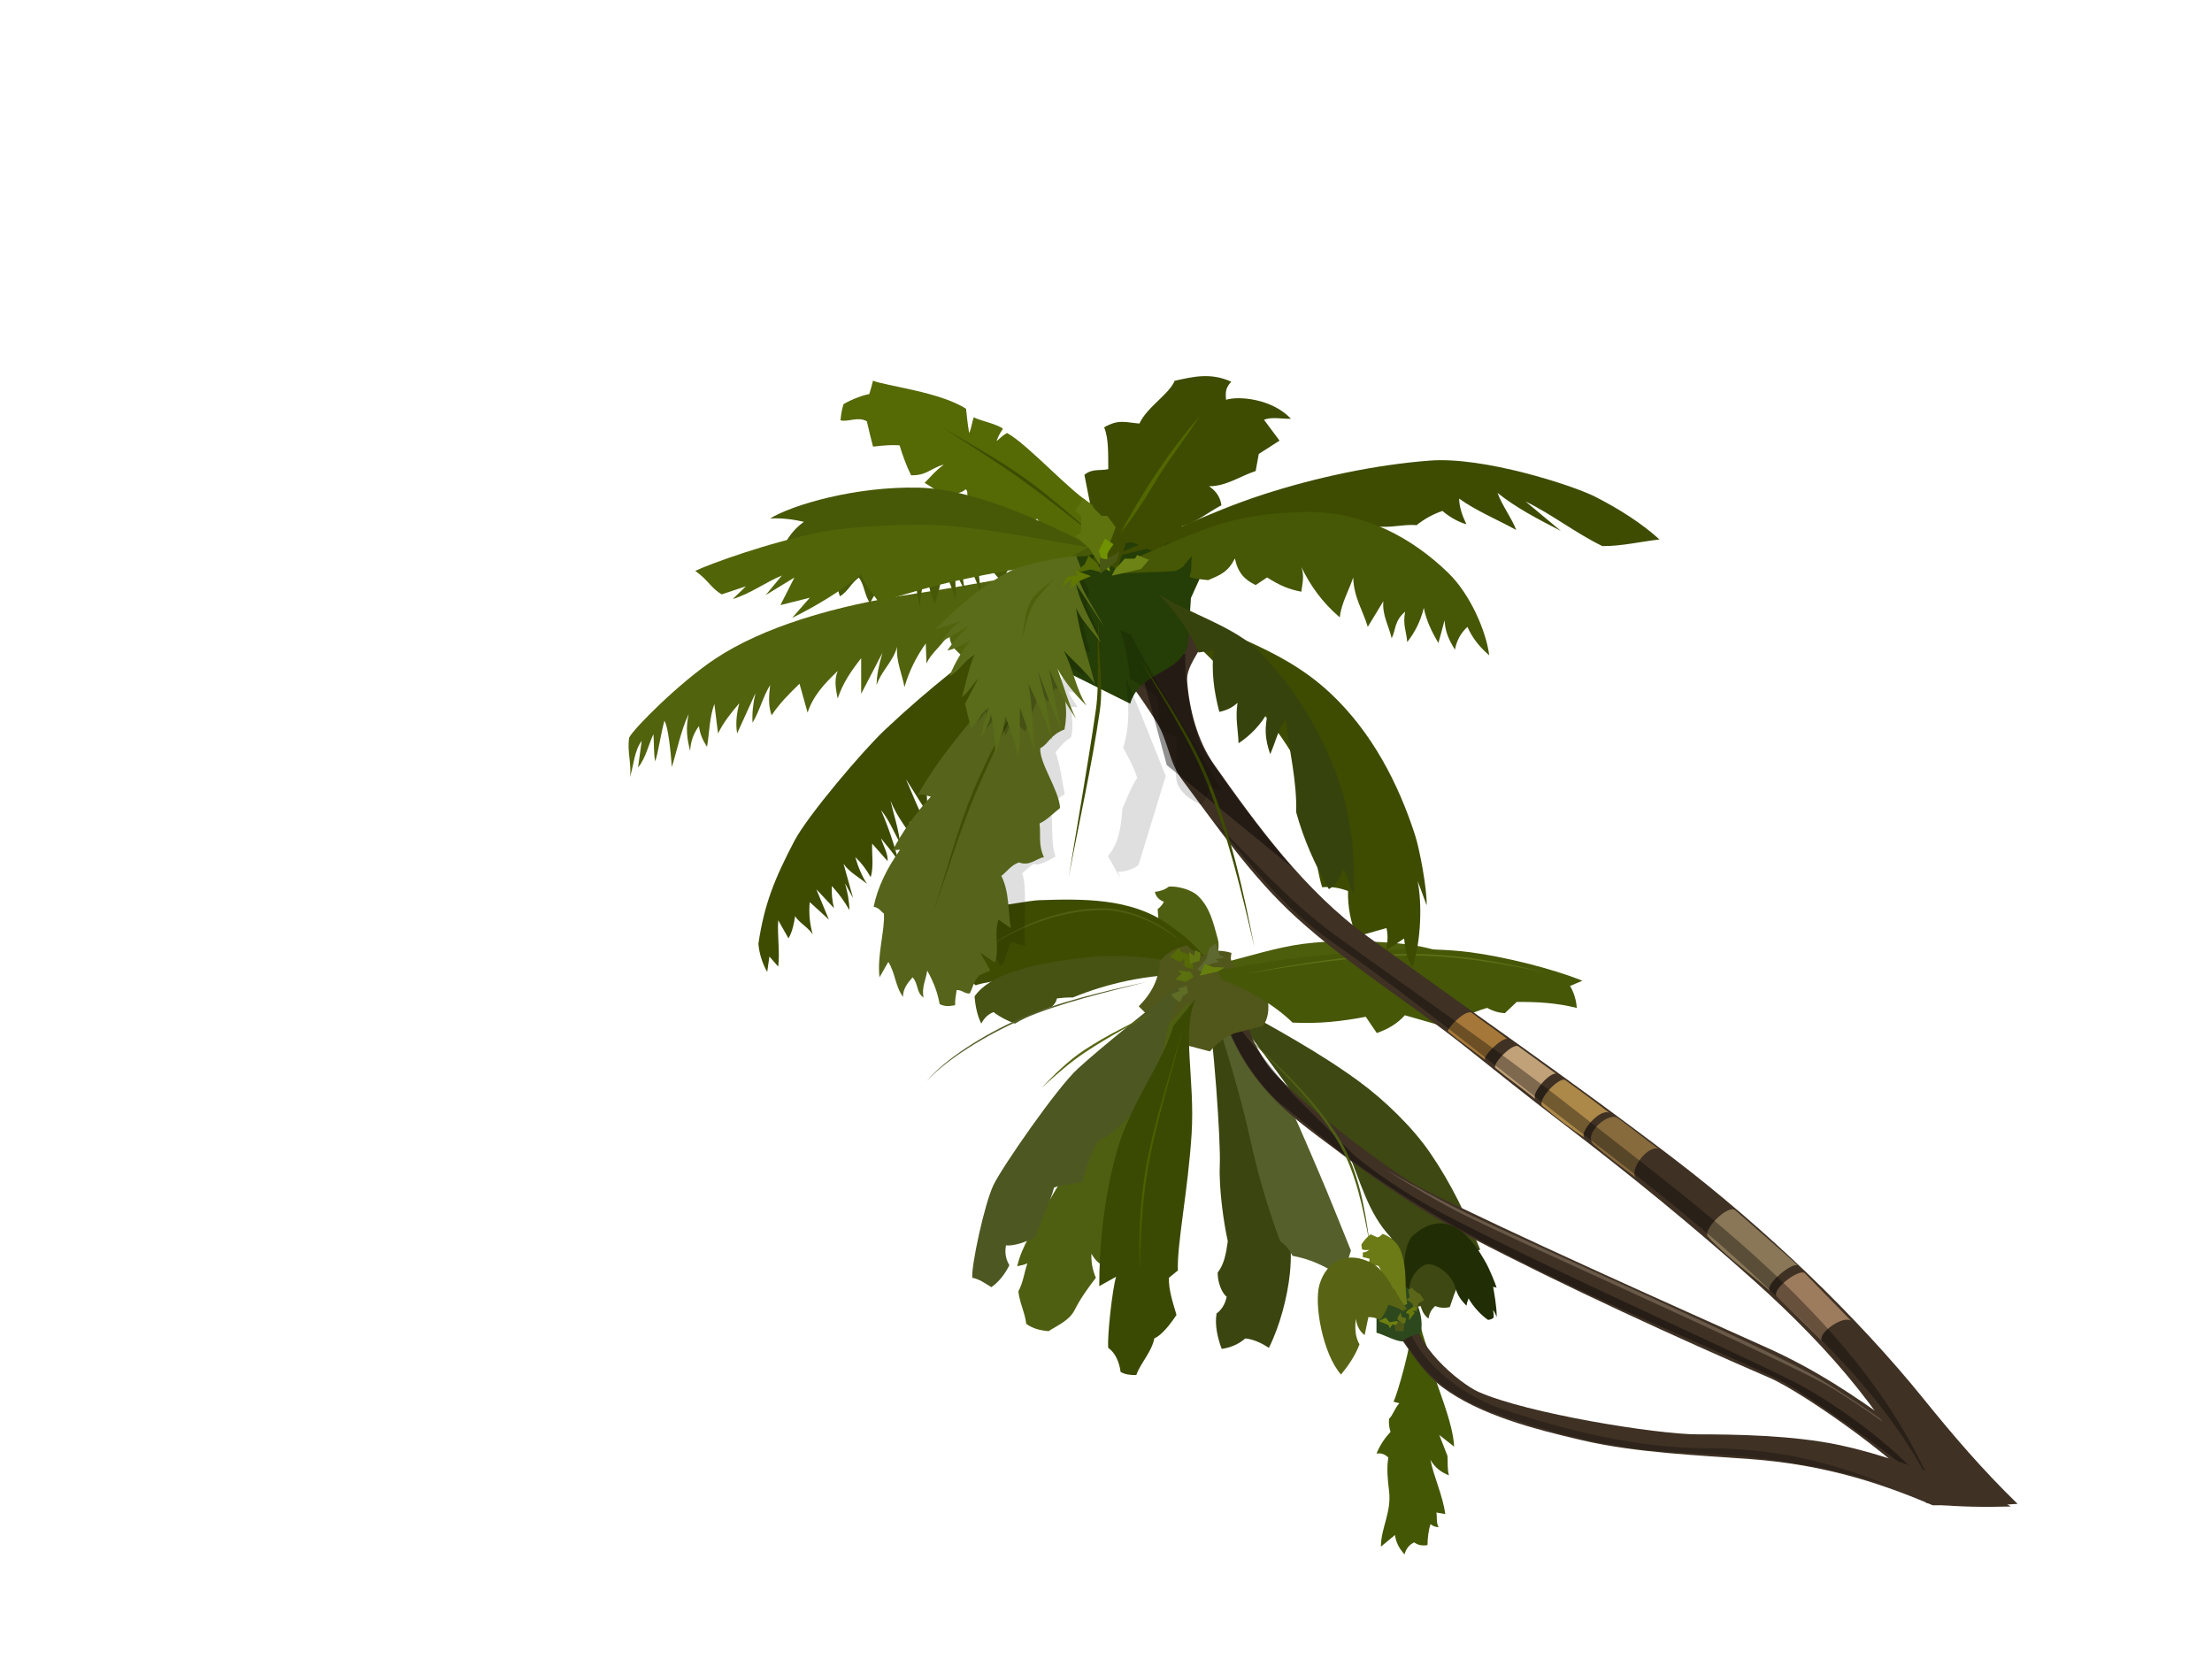 <?xml version="1.0"?><svg width="640" height="480" xmlns="http://www.w3.org/2000/svg" xmlns:xlink="http://www.w3.org/1999/xlink">
 <title>Vector Palm Trees</title>
 <defs>
  <linearGradient id="linearGradient15499">
   <stop stop-color="#8c6e53" stop-opacity="0" offset="0" id="stop15500"/>
   <stop stop-color="#8c6e53" offset="0.15" id="stop15503"/>
   <stop stop-color="#8c6e53" offset="0.85" id="stop15504"/>
   <stop stop-color="#8c6e53" stop-opacity="0" offset="1" id="stop15501"/>
  </linearGradient>
  <linearGradient id="linearGradient14873">
   <stop stop-color="#5b6618" offset="0" id="stop14874"/>
   <stop stop-color="#5b6618" stop-opacity="0" offset="1" id="stop14875"/>
  </linearGradient>
  <linearGradient id="linearGradient14246">
   <stop stop-color="#4d5718" offset="0" id="stop14247"/>
   <stop stop-color="#4d5718" stop-opacity="0" offset="1" id="stop14248"/>
  </linearGradient>
  <linearGradient id="linearGradient14242">
   <stop stop-color="#6f8010" offset="0" id="stop14243"/>
   <stop stop-color="#6f8010" stop-opacity="0" offset="1" id="stop14244"/>
  </linearGradient>
  <linearGradient id="linearGradient14238">
   <stop stop-color="#626f17" offset="0" id="stop14239"/>
   <stop stop-color="#626f17" stop-opacity="0" offset="1" id="stop14240"/>
  </linearGradient>
  <linearGradient id="linearGradient14234">
   <stop stop-color="#626f17" offset="0" id="stop14235"/>
   <stop stop-color="#626f17" stop-opacity="0" offset="1" id="stop14236"/>
  </linearGradient>
  <linearGradient id="linearGradient14230">
   <stop stop-color="#728120" offset="0" id="stop14231"/>
   <stop stop-color="#728120" stop-opacity="0" offset="1" id="stop14232"/>
  </linearGradient>
  <linearGradient id="linearGradient14226">
   <stop stop-color="#626f17" offset="0" id="stop14227"/>
   <stop stop-color="#626f17" stop-opacity="0" offset="1" id="stop14228"/>
  </linearGradient>
  <linearGradient id="linearGradient14222">
   <stop stop-color="#57621c" offset="0" id="stop14223"/>
   <stop stop-color="#57621c" stop-opacity="0" offset="1" id="stop14224"/>
  </linearGradient>
  <linearGradient id="linearGradient14218">
   <stop stop-color="#54610e" offset="0" id="stop14219"/>
   <stop stop-color="#54610e" stop-opacity="0" offset="1" id="stop14220"/>
  </linearGradient>
  <linearGradient id="linearGradient14214">
   <stop stop-color="#626f17" offset="0" id="stop14215"/>
   <stop stop-color="#626f17" stop-opacity="0" offset="1" id="stop14216"/>
  </linearGradient>
  <linearGradient id="linearGradient14210">
   <stop stop-color="#626f17" offset="0" id="stop14211"/>
   <stop stop-color="#626f17" stop-opacity="0" offset="1" id="stop14212"/>
  </linearGradient>
  <linearGradient id="linearGradient14202">
   <stop stop-color="#69790b" offset="0" id="stop14203"/>
   <stop stop-color="#69790b" stop-opacity="0" offset="1" id="stop14204"/>
  </linearGradient>
  <linearGradient id="linearGradient14198">
   <stop stop-color="#738315" offset="0" id="stop14199"/>
   <stop stop-color="#738315" stop-opacity="0" offset="1" id="stop14200"/>
  </linearGradient>
  <linearGradient id="linearGradient13560">
   <stop stop-color="#6c7b16" offset="0" id="stop13561"/>
   <stop stop-color="#6c7b16" stop-opacity="0" offset="1" id="stop13562"/>
  </linearGradient>
  <linearGradient id="linearGradient13556">
   <stop stop-color="#1f381a" offset="0" id="stop13557"/>
   <stop stop-color="#1f381a" stop-opacity="0" offset="1" id="stop13558"/>
  </linearGradient>
  <linearGradient id="linearGradient13552">
   <stop stop-color="#586413" offset="0" id="stop13553"/>
   <stop stop-color="#586413" stop-opacity="0" offset="1" id="stop13554"/>
  </linearGradient>
  <linearGradient id="linearGradient13548">
   <stop stop-color="#627524" offset="0" id="stop13549"/>
   <stop stop-color="#627524" stop-opacity="0" offset="1" id="stop13550"/>
  </linearGradient>
  <linearGradient id="linearGradient6703">
   <stop stop-color="#c1aa95" stop-opacity="0.329" offset="0" id="stop6704"/>
   <stop stop-color="#c1aa95" offset="0.15" id="stop6706"/>
   <stop stop-color="#c1aa95" offset="0.85" id="stop6708"/>
   <stop stop-color="#c1aa95" stop-opacity="0.478" offset="1" id="stop6705"/>
  </linearGradient>
  <linearGradient id="linearGradient5081">
   <stop stop-color="#4f5f11" offset="0" id="stop5082"/>
   <stop stop-color="#4f5f11" stop-opacity="0" offset="1" id="stop5084"/>
  </linearGradient>
  <linearGradient id="linearGradient4453">
   <stop stop-color="#4f5f11" offset="0" id="stop4455"/>
   <stop stop-color="#4f5f11" stop-opacity="0" offset="1" id="stop4457"/>
  </linearGradient>
  <linearGradient id="linearGradient4445">
   <stop stop-color="#556a07" offset="0" id="stop4447"/>
   <stop stop-color="#556a07" stop-opacity="0" offset="1" id="stop4449"/>
  </linearGradient>
  <linearGradient id="linearGradient4439">
   <stop stop-color="#617612" offset="0" id="stop4441"/>
   <stop stop-color="#617612" stop-opacity="0" offset="1" id="stop4442"/>
  </linearGradient>
  <linearGradient id="linearGradient4435">
   <stop stop-color="#5d6931" offset="0" id="stop4436"/>
   <stop stop-color="#5d6931" stop-opacity="0" offset="1" id="stop4437"/>
  </linearGradient>
  <linearGradient id="linearGradient4427">
   <stop stop-color="#63712e" offset="0" id="stop4429"/>
   <stop stop-color="#63712e" stop-opacity="0" offset="1" id="stop4431"/>
  </linearGradient>
  <linearGradient id="linearGradient4419">
   <stop stop-color="#5b700e" offset="0" id="stop4421"/>
   <stop stop-color="#5b700e" stop-opacity="0" offset="1" id="stop4423"/>
  </linearGradient>
  <linearGradient id="linearGradient4411">
   <stop stop-color="#5e6c25" offset="0" id="stop4413"/>
   <stop stop-color="#5e6c25" stop-opacity="0" offset="1" id="stop4415"/>
  </linearGradient>
  <linearGradient id="linearGradient4403">
   <stop stop-color="#3a4806" offset="0" id="stop4405"/>
   <stop stop-color="#3a4806" stop-opacity="0" offset="1" id="stop4407"/>
  </linearGradient>
  <linearGradient id="linearGradient4397">
   <stop stop-color="#647522" offset="0" id="stop4399"/>
   <stop stop-color="#647522" stop-opacity="0" offset="1" id="stop4400"/>
  </linearGradient>
  <linearGradient id="linearGradient4393">
   <stop stop-color="#586e07" offset="0" id="stop4394"/>
   <stop stop-color="#586e07" stop-opacity="0" offset="1" id="stop4395"/>
  </linearGradient>
  <linearGradient id="linearGradient4386">
   <stop stop-color="#5b6e12" offset="0" id="stop4387"/>
   <stop stop-color="#5b6e12" stop-opacity="0" offset="1" id="stop4389"/>
  </linearGradient>
  <linearGradient id="linearGradient3529">
   <stop stop-color="#677f0d" offset="0" id="stop3531"/>
   <stop stop-color="#677f0d" stop-opacity="0" offset="1" id="stop3533"/>
  </linearGradient>
  <linearGradient id="linearGradient3521">
   <stop stop-color="#546909" offset="0" id="stop3523"/>
   <stop stop-color="#546909" stop-opacity="0" offset="1" id="stop3525"/>
  </linearGradient>
  <linearGradient id="linearGradient3513">
   <stop stop-color="#4f5f11" offset="0" id="stop3515"/>
   <stop stop-color="#4f5f11" stop-opacity="0" offset="1" id="stop3517"/>
  </linearGradient>
  <linearGradient id="linearGradient3505">
   <stop stop-color="#647912" offset="0" id="stop3507"/>
   <stop stop-color="#647912" stop-opacity="0" offset="1" id="stop3509"/>
  </linearGradient>
  <linearGradient id="linearGradient2590">
   <stop stop-color="#4f5e16" offset="0" id="stop2592"/>
   <stop stop-color="#4f5e16" stop-opacity="0" offset="1" id="stop2594"/>
  </linearGradient>
  <linearGradient id="linearGradient2582">
   <stop stop-color="#3d4616" offset="0" id="stop2584"/>
   <stop stop-color="#3d4616" stop-opacity="0" offset="1" id="stop2586"/>
  </linearGradient>
  <linearGradient id="linearGradient2574">
   <stop stop-color="#404e09" offset="0" id="stop2576"/>
   <stop stop-color="#404e09" stop-opacity="0" offset="1" id="stop2578"/>
  </linearGradient>
  <linearGradient id="linearGradient2566">
   <stop stop-color="#4d5721" offset="0" id="stop2568"/>
   <stop stop-color="#4d5721" stop-opacity="0" offset="1" id="stop2570"/>
  </linearGradient>
  <linearGradient id="linearGradient2558">
   <stop stop-color="#4f5f11" offset="0" id="stop2560"/>
   <stop stop-color="#4f5f11" stop-opacity="0" offset="1" id="stop2562"/>
  </linearGradient>
  <linearGradient id="linearGradient2550">
   <stop stop-color="#3b4a02" offset="0" id="stop2552"/>
   <stop stop-color="#3b4a02" stop-opacity="0" offset="1" id="stop2554"/>
  </linearGradient>
  <linearGradient id="linearGradient2542">
   <stop stop-color="#465708" offset="0" id="stop2544"/>
   <stop stop-color="#465708" stop-opacity="0" offset="1" id="stop2546"/>
  </linearGradient>
  <linearGradient id="linearGradient2534">
   <stop stop-color="#4f5e16" offset="0" id="stop2536"/>
   <stop stop-color="#4f5e16" stop-opacity="0" offset="1" id="stop2538"/>
  </linearGradient>
  <linearGradient id="linearGradient2526">
   <stop stop-color="#435014" offset="0" id="stop2528"/>
   <stop stop-color="#435014" stop-opacity="0" offset="1" id="stop2530"/>
  </linearGradient>
  <linearGradient id="linearGradient2518">
   <stop stop-color="#435302" offset="0" id="stop2520"/>
   <stop stop-color="#435302" stop-opacity="0" offset="1" id="stop2522"/>
  </linearGradient>
  <linearGradient id="linearGradient7732">
   <stop stop-color="#9d7b5d" offset="0" id="stop7734"/>
   <stop stop-color="#9d7b5d" stop-opacity="0" offset="1" id="stop7736"/>
  </linearGradient>
  <linearGradient id="linearGradient6849">
   <stop stop-color="#000000" stop-opacity="0.432" offset="0" id="stop6851"/>
   <stop stop-color="#000000" stop-opacity="0" offset="1" id="stop6853"/>
  </linearGradient>
  <linearGradient id="linearGradient5962">
   <stop stop-color="#698212" offset="0" id="stop5964"/>
   <stop stop-color="#698212" stop-opacity="0" offset="1" id="stop5966"/>
  </linearGradient>
  <linearGradient id="linearGradient5079">
   <stop stop-color="#6d8316" offset="0" id="stop5081"/>
   <stop stop-color="#6d8316" stop-opacity="0" offset="1" id="stop5083"/>
  </linearGradient>
  <linearGradient id="linearGradient5071">
   <stop stop-color="#719200" offset="0" id="stop5073"/>
   <stop stop-color="#719200" stop-opacity="0" offset="1" id="stop5075"/>
  </linearGradient>
  <linearGradient id="linearGradient5061">
   <stop stop-color="#5e730d" offset="0" id="stop5063"/>
   <stop stop-color="#5e730d" stop-opacity="0" offset="1" id="stop5065"/>
  </linearGradient>
  <linearGradient id="linearGradient3130">
   <stop stop-color="#000000" stop-opacity="0.125" offset="0" id="stop3133"/>
   <stop stop-color="#000000" stop-opacity="0" offset="1" id="stop3135"/>
  </linearGradient>
  <linearGradient id="linearGradient3866">
   <stop stop-color="#556905" offset="0" id="stop3868"/>
   <stop stop-color="#556905" stop-opacity="0" offset="1" id="stop3870"/>
  </linearGradient>
  <linearGradient id="linearGradient3858">
   <stop stop-color="#617903" offset="0" id="stop3860"/>
   <stop stop-color="#617903" stop-opacity="0" offset="1" id="stop3862"/>
  </linearGradient>
  <linearGradient id="linearGradient3850">
   <stop stop-color="#556905" offset="0" id="stop3852"/>
   <stop stop-color="#556905" stop-opacity="0" offset="1" id="stop3854"/>
  </linearGradient>
  <linearGradient id="linearGradient3842">
   <stop stop-color="#556905" offset="0" id="stop3844"/>
   <stop stop-color="#556905" stop-opacity="0" offset="1" id="stop3846"/>
  </linearGradient>
  <linearGradient id="linearGradient3834">
   <stop stop-color="#495714" offset="0" id="stop3836"/>
   <stop stop-color="#495714" stop-opacity="0" offset="1" id="stop3838"/>
  </linearGradient>
  <linearGradient id="linearGradient3826">
   <stop stop-color="#5e6f18" offset="0" id="stop3828"/>
   <stop stop-color="#5e6f18" stop-opacity="0" offset="1" id="stop3830"/>
  </linearGradient>
  <linearGradient id="linearGradient3806">
   <stop stop-color="#465311" offset="0" id="stop3808"/>
   <stop stop-color="#465311" stop-opacity="0" offset="1" id="stop3810"/>
  </linearGradient>
  <linearGradient id="linearGradient3796">
   <stop stop-color="#516508" offset="0" id="stop3798"/>
   <stop stop-color="#516508" stop-opacity="0" offset="1" id="stop3800"/>
  </linearGradient>
  <linearGradient id="linearGradient2328">
   <stop stop-color="#556905" offset="0" id="stop2330"/>
   <stop stop-color="#283008" offset="1" id="stop2332"/>
  </linearGradient>
  <linearGradient id="linearGradient3197">
   <stop stop-color="#876b3d" offset="0" id="stop3199"/>
   <stop stop-color="#876b3d" stop-opacity="0" offset="1" id="stop3201"/>
  </linearGradient>
  <linearGradient id="linearGradient3187">
   <stop stop-color="#897757" offset="0" id="stop3189"/>
   <stop stop-color="#897757" stop-opacity="0" offset="1" id="stop3191"/>
  </linearGradient>
  <linearGradient id="linearGradient3179">
   <stop stop-color="#ac8849" offset="0" id="stop3181"/>
   <stop stop-color="#ac8849" stop-opacity="0" offset="1" id="stop3183"/>
  </linearGradient>
  <linearGradient id="linearGradient3171">
   <stop stop-color="#c0a178" offset="0" id="stop3173"/>
   <stop stop-color="#c0a178" stop-opacity="0" offset="1" id="stop3175"/>
  </linearGradient>
  <linearGradient id="linearGradient3163">
   <stop stop-color="#a57839" offset="0" id="stop3165"/>
   <stop stop-color="#a57839" stop-opacity="0" offset="1" id="stop3167"/>
  </linearGradient>
  <linearGradient id="linearGradient8540">
   <stop stop-color="#a68363" stop-opacity="0" offset="0" id="stop8542"/>
   <stop stop-color="#a68363" stop-opacity="0.429" offset="0.1" id="stop8548"/>
   <stop stop-color="#a68363" offset="0.5" id="stop8550"/>
   <stop stop-color="#a68363" stop-opacity="0.604" offset="0.9" id="stop8552"/>
   <stop stop-color="#a68363" stop-opacity="0" offset="1" id="stop8544"/>
  </linearGradient>
  <linearGradient id="linearGradient4073">
   <stop stop-color="#3d4c00" offset="0" id="stop4075"/>
   <stop stop-color="#3d4c00" stop-opacity="0" offset="1" id="stop4077"/>
  </linearGradient>
  <linearGradient id="linearGradient4065">
   <stop stop-color="#465702" offset="0" id="stop4067"/>
   <stop stop-color="#465702" stop-opacity="0" offset="1" id="stop4069"/>
  </linearGradient>
  <linearGradient id="linearGradient4055">
   <stop stop-color="#3d4c00" offset="0" id="stop4057"/>
   <stop stop-color="#3d4c00" stop-opacity="0" offset="1" id="stop4059"/>
  </linearGradient>
  <linearGradient id="linearGradient4047">
   <stop stop-color="#495a05" offset="0" id="stop4049"/>
   <stop stop-color="#495a05" stop-opacity="0" offset="1" id="stop4051"/>
  </linearGradient>
  <linearGradient id="linearGradient4039">
   <stop stop-color="#4c5e04" offset="0" id="stop4041"/>
   <stop stop-color="#4c5e04" stop-opacity="0" offset="1" id="stop4043"/>
  </linearGradient>
  <linearGradient id="linearGradient4031">
   <stop stop-color="#465705" offset="0" id="stop4033"/>
   <stop stop-color="#465705" stop-opacity="0" offset="1" id="stop4035"/>
  </linearGradient>
  <linearGradient id="linearGradient4021">
   <stop stop-color="#3d4c00" offset="0" id="stop4023"/>
   <stop stop-color="#3d4c00" stop-opacity="0" offset="1" id="stop4025"/>
  </linearGradient>
  <linearGradient id="linearGradient4013">
   <stop stop-color="#475807" offset="0" id="stop4015"/>
   <stop stop-color="#475807" stop-opacity="0" offset="1" id="stop4017"/>
  </linearGradient>
  <linearGradient id="linearGradient4005">
   <stop stop-color="#5a6c19" offset="0" id="stop4007"/>
   <stop stop-color="#5a6c19" stop-opacity="0" offset="1" id="stop4009"/>
  </linearGradient>
  <linearGradient id="linearGradient3997">
   <stop stop-color="#536702" offset="0" id="stop3999"/>
   <stop stop-color="#536702" stop-opacity="0" offset="1" id="stop4001"/>
  </linearGradient>
  <linearGradient y2="17.756" y1="17.818" xlink:href="#linearGradient13556" x2="7.916" x1="7.786" id="linearGradient2153"/>
  <linearGradient y2="34.387" y1="34.23" xlink:href="#linearGradient13560" x2="32.891" x1="32.787" id="linearGradient2155"/>
  <linearGradient y2="11.452" y1="11.569" xlink:href="#linearGradient13548" x2="13.775" x1="13.733" id="linearGradient2157"/>
  <linearGradient y2="21.337" y1="21.251" xlink:href="#linearGradient13552" x2="17.387" x1="17.252" id="linearGradient2159"/>
  <linearGradient y2="144.705" y1="145.002" xlink:href="#linearGradient14234" x2="103.445" x1="103.366" id="linearGradient2161"/>
  <linearGradient y2="151.761" y1="151.886" xlink:href="#linearGradient14214" x2="67.001" x1="67.385" id="linearGradient2163"/>
  <linearGradient y2="101.871" y1="101.707" xlink:href="#linearGradient14873" x2="82.308" x1="82.488" id="linearGradient2165"/>
  <linearGradient y2="177.88" y1="177.333" xlink:href="#linearGradient14202" x2="123.89" x1="124.269" id="linearGradient2167"/>
  <linearGradient y2="242.277" y1="242.261" xlink:href="#linearGradient14210" x2="129.763" x1="130.375" id="linearGradient2169"/>
  <linearGradient y2="169.923" y1="170.314" xlink:href="#linearGradient14230" x2="130.591" x1="130.554" id="linearGradient2171"/>
  <linearGradient y2="229.229" y1="229.018" xlink:href="#linearGradient14242" x2="70.343" x1="69.831" id="linearGradient2173"/>
  <linearGradient y2="203.257" y1="202.968" xlink:href="#linearGradient14238" x2="162.466" x1="161.907" id="linearGradient2175"/>
  <linearGradient y2="228.784" y1="228.901" xlink:href="#linearGradient14218" x2="108.341" x1="108.835" id="linearGradient2177"/>
  <linearGradient y2="262.533" y1="262.29" xlink:href="#linearGradient14198" x2="152.263" x1="152.949" id="linearGradient2179"/>
  <linearGradient y2="392.911" y1="393.278" xlink:href="#linearGradient14222" x2="188.643" x1="188.643" id="linearGradient2181"/>
  <linearGradient y2="279.407" y1="279.93" xlink:href="#linearGradient14226" x2="144.436" x1="144.202" id="linearGradient2183"/>
  <linearGradient y2="224.98" y1="225.035" xlink:href="#linearGradient14246" x2="150.283" x1="149.668" id="linearGradient2185"/>
  <linearGradient y2="47.198" y1="47.168" xlink:href="#linearGradient15499" x2="5.76" x1="4.973" id="linearGradient2187"/>
  <linearGradient y2="54.913" y1="55.002" xlink:href="#linearGradient2590" x2="9.544" x1="9.329" id="linearGradient2189"/>
  <linearGradient y2="11.961" y1="12.037" xlink:href="#linearGradient2582" x2="5.463" x1="5.38" id="linearGradient2191"/>
  <linearGradient y2="5.917" y1="6.057" xlink:href="#linearGradient2526" x2="20.479" x1="20.45" id="linearGradient2193"/>
  <linearGradient y2="6.236" y1="6.329" xlink:href="#linearGradient2558" x2="9.096" x1="8.965" id="linearGradient2195"/>
  <linearGradient y2="6.645" y1="6.769" xlink:href="#linearGradient2566" x2="7.415" x1="7.285" id="linearGradient2197"/>
  <linearGradient y2="16.577" y1="16.702" xlink:href="#linearGradient2574" x2="8.151" x1="8.009" id="linearGradient2199"/>
  <linearGradient y2="5.464" y1="5.569" xlink:href="#linearGradient2550" x2="15.375" x1="15.199" id="linearGradient2201"/>
  <linearGradient y2="7.036" y1="7.175" xlink:href="#linearGradient2518" x2="7.177" x1="7.378" id="linearGradient2203"/>
  <linearGradient y2="9.179" y1="9.263" xlink:href="#linearGradient2534" x2="4.819" x1="4.928" id="linearGradient2205"/>
  <linearGradient y2="24.929" y1="24.832" xlink:href="#linearGradient2542" x2="3.813" x1="3.883" id="linearGradient2207"/>
  <linearGradient y2="158.96" y1="159.179" xlink:href="#linearGradient4403" x2="80.136" x1="80.08" id="linearGradient2209"/>
  <linearGradient y2="146.306" y1="146.609" xlink:href="#linearGradient3521" x2="112.922" x1="113.196" id="linearGradient2211"/>
  <linearGradient y2="118.657" y1="118.681" xlink:href="#linearGradient4453" x2="105.991" x1="106.358" id="linearGradient2213"/>
  <linearGradient y2="179.899" y1="179.391" xlink:href="#linearGradient4419" x2="76.913" x1="76.286" id="linearGradient2215"/>
  <linearGradient y2="73.897" y1="73.405" xlink:href="#linearGradient4435" x2="50.879" x1="51.294" id="linearGradient2217"/>
  <linearGradient y2="174.614" y1="174.13" xlink:href="#linearGradient3529" x2="56.469" x1="56.752" id="linearGradient2219"/>
  <linearGradient y2="150.481" y1="150.872" xlink:href="#linearGradient4427" x2="94.734" x1="95.296" id="linearGradient2221"/>
  <linearGradient y2="96.615" y1="96.162" xlink:href="#linearGradient4445" x2="60.014" x1="59.893" id="linearGradient2223"/>
  <linearGradient y2="150.96" y1="150.507" xlink:href="#linearGradient4439" x2="120.963" x1="121.081" id="linearGradient2225"/>
  <linearGradient y2="115.889" y1="116.108" xlink:href="#linearGradient3505" x2="46.087" x1="46.409" id="linearGradient2227"/>
  <linearGradient y2="142.528" y1="142.708" xlink:href="#linearGradient3513" x2="74.396" x1="74.822" id="linearGradient2229"/>
  <linearGradient y2="97.577" y1="97.881" xlink:href="#linearGradient5081" x2="87.481" x1="87.748" id="linearGradient2231"/>
  <linearGradient y2="120.884" y1="121.602" xlink:href="#linearGradient4393" x2="100.159" x1="100.638" id="linearGradient2233"/>
  <linearGradient y2="111.472" y1="111.776" xlink:href="#linearGradient4386" x2="77.763" x1="78.297" id="linearGradient2235"/>
  <linearGradient y2="123.959" y1="124.154" xlink:href="#linearGradient4411" x2="82.318" x1="81.882" id="linearGradient2237"/>
  <linearGradient y2="97.546" y1="98.101" xlink:href="#linearGradient4397" x2="109.713" x1="109.726" id="linearGradient2239"/>
  <linearGradient y2="7.757" y1="7.283" xlink:href="#linearGradient6703" x2="3.267" x1="2.744" id="linearGradient2241"/>
  <linearGradient y2="29.15" y1="28.819" xlink:href="#linearGradient7732" x2="18.336" x1="18.598" id="linearGradient2243"/>
  <linearGradient y2="32.708" y1="32.434" xlink:href="#linearGradient3197" x2="20.285" x1="20.463" id="linearGradient2245"/>
  <linearGradient y2="24.546" y1="24.309" xlink:href="#linearGradient3187" x2="15.272" x1="15.566" id="linearGradient2247"/>
  <linearGradient y2="34.356" y1="34.131" xlink:href="#linearGradient3179" x2="20.243" x1="20.383" id="linearGradient2249"/>
  <linearGradient y2="37.312" y1="37.021" xlink:href="#linearGradient3171" x2="22.481" x1="22.707" id="linearGradient2251"/>
  <linearGradient y2="41.513" y1="41.312" xlink:href="#linearGradient3163" x2="23.202" x1="23.388" id="linearGradient2253"/>
  <linearGradient y2="9.656" y1="9.453" xlink:href="#linearGradient6849" x2="9.444" x1="9.178" id="linearGradient2255"/>
  <linearGradient y2="11.292" y1="11.024" xlink:href="#linearGradient4021" x2="6.383" x1="6.522" id="linearGradient2257"/>
  <linearGradient y2="11.89" y1="11.643" xlink:href="#linearGradient2328" x2="6.033" x1="5.858" id="linearGradient2259"/>
  <linearGradient y2="20.691" y1="20.559" xlink:href="#linearGradient4073" x2="2.423" x1="2.517" id="linearGradient2261"/>
  <linearGradient y2="14.093" y1="14.005" xlink:href="#linearGradient4031" x2="3.549" x1="3.704" id="linearGradient2263"/>
  <linearGradient y2="16.937" y1="16.823" xlink:href="#linearGradient4013" x2="5.076" x1="4.976" id="linearGradient2265"/>
  <linearGradient y2="21.316" y1="21.308" xlink:href="#linearGradient3796" x2="4.428" x1="4.336" id="linearGradient2267"/>
  <linearGradient y2="4.486" y1="4.571" xlink:href="#linearGradient4047" x2="8.476" x1="8.493" id="linearGradient2269"/>
  <linearGradient y2="5.059" y1="5.145" xlink:href="#linearGradient3130" x2="11.482" x1="11.354" id="linearGradient2271"/>
  <linearGradient y2="9.683" y1="9.809" xlink:href="#linearGradient4005" x2="8.857" x1="8.688" id="linearGradient2273"/>
  <linearGradient y2="4.45" y1="4.558" xlink:href="#linearGradient3997" x2="8.011" x1="8.104" id="linearGradient2275"/>
  <linearGradient y2="8.46" y1="8.484" xlink:href="#linearGradient4055" x2="3.108" x1="3.194" id="linearGradient2277"/>
  <linearGradient y2="8.014" y1="8.104" xlink:href="#linearGradient4065" x2="3.713" x1="3.814" id="linearGradient2279"/>
  <linearGradient y2="8.275" y1="8.348" xlink:href="#linearGradient3806" x2="3.343" x1="3.444" id="linearGradient2281"/>
  <linearGradient y2="8.901" y1="9.032" xlink:href="#linearGradient4039" x2="9.348" x1="9.562" id="linearGradient2283"/>
  <linearGradient y2="5.035" y1="4.035" xlink:href="#linearGradient8540" x2="3.435" x1="2.435" id="linearGradient2285"/>
  <linearGradient y2="112.813" y1="112.376" xlink:href="#linearGradient3842" x2="49.256" x1="48.956" id="linearGradient2287"/>
  <linearGradient y2="103.347" y1="103.558" xlink:href="#linearGradient3850" x2="60.552" x1="60.873" id="linearGradient2289"/>
  <linearGradient y2="65.598" y1="65.927" xlink:href="#linearGradient3866" x2="52.998" x1="53.186" id="linearGradient2291"/>
  <linearGradient y2="107.621" y1="107.721" xlink:href="#linearGradient3858" x2="47.915" x1="47.512" id="linearGradient2293"/>
  <linearGradient y2="30.123" y1="29.611" xlink:href="#linearGradient5061" x2="33.924" x1="33.591" id="linearGradient2295"/>
  <linearGradient y2="60.247" y1="59.798" xlink:href="#linearGradient5071" x2="92.588" x1="92.097" id="linearGradient2297"/>
  <linearGradient y2="87.484" y1="87.129" xlink:href="#linearGradient3834" x2="67.658" x1="67.858" id="linearGradient2299"/>
  <linearGradient y2="92.535" y1="92.949" xlink:href="#linearGradient3826" x2="85.447" x1="85.072" id="linearGradient2301"/>
  <linearGradient y2="95.877" y1="95.477" xlink:href="#linearGradient5079" x2="36.19" x1="36.584" id="linearGradient2303"/>
  <linearGradient y2="122.745" y1="122.922" xlink:href="#linearGradient5962" x2="114.024" x1="114.596" id="linearGradient2305"/>
 </defs>
 <g>
  <g id="g16748">
   <path fill="#4f5f11" fill-rule="evenodd" stroke-width="1px" id="path20836" d="m351.206,279.22c1.355,-3.127 1.642,-5.743 1.138,-7.565c-1.338,-4.836 -2.271,-9.066 -5.689,-12.407c-2,-1.955 -6.15,-2.925 -8.453,-2.723c-1.273,0.958 -2.709,1.387 -4.064,1.513c0.298,1.488 1.327,2.37 2.601,2.875c-0.433,0.933 -1.029,1.488 -1.788,2.118c0.108,1.563 0.217,3.127 0.325,4.69c0.759,0.353 1.517,0.706 2.276,1.059c-0.433,0.504 -0.867,1.009 -1.3,1.513c1.571,0.756 3.143,1.513 4.714,2.27c0,1.21 0,2.421 0,3.631c2.492,1.513 6.123,2.875 8.615,4.388l1.626,-1.362z"/>
   <path fill="#3d4c00" fill-rule="evenodd" stroke-width="1px" id="path3352" d="m350.23,278.918c-11.758,-0.099 -61.233,3.523 -67.945,6.166c-2.161,-2.124 -3.275,-0.962 -7.549,0.33c-1.754,-0.783 -2.952,-3.083 -3.414,-4.842c0.946,-1.14 1.415,-2.155 2.002,-2.902c-0.957,-0.865 -1.452,-0.701 -2.605,-0.957c1.409,-5.75 9.244,-12.238 12.113,-12.954c0.428,0.765 0.605,1.127 1.169,1.639c0.018,-1.281 1.41,-1.938 2.937,-3.065c2.751,-0.191 11.16,-1.788 13.552,-1.874c12.974,-0.465 26.59,-0.541 37.061,6.657c5.754,3.956 8.669,6.658 12.679,11.802z"/>
   <path fill="#465313" fill-rule="evenodd" stroke-width="1px" id="path6858" d="m281.96,288.298c4.332,-6.206 15.223,-9.308 32.264,-11.312c17.041,-2.004 33.405,3.293 33.405,3.293l-3.251,1.664c-12.354,-0.101 -23.917,2.557 -33.973,6.657c-1.755,-0.032 -3.402,0.112 -4.589,0.263c-0.232,1.04 -0.696,1.671 -1.507,2.423c-2.93,0.851 -7.856,3.159 -10.647,4.88c-2.174,-0.842 -4.463,-1.952 -6.177,-3.329c-1.364,0.441 -2.747,1.676 -3.576,3.329c-1.167,-2.409 -1.675,-4.912 -1.951,-7.868l0,0z"/>
   <path fill="#3b4510" fill-rule="evenodd" stroke-width="1px" id="path3354" d="m351.856,290.719c5.569,18.835 12.482,31.838 18.087,49.659c2.739,8.708 4.174,19.34 3.267,28.002c-0.719,6.871 -2.824,15.039 -6.075,21.596c-2.046,-1.336 -4.321,-2.458 -6.827,-2.724c-2.046,1.758 -4.322,2.659 -6.827,3.026c-1.149,-2.996 -2.069,-6.847 -1.494,-10.271c1.205,-0.758 2.525,-2.586 2.926,-4.842c-1.442,-1.036 -2.653,-4.319 -2.601,-6.96c1.895,-2.491 2.41,-5.41 2.926,-9.078c-1.192,-5.346 -2.601,-15.228 -2.312,-22.03c0.302,-7.12 -1.796,-36.261 -3.671,-47.287l2.601,0.908z"/>
   <path fill="#555f2b" fill-rule="evenodd" stroke-width="1px" id="path3362" d="m350.555,289.812c3.901,12.911 8.285,26.55 11.149,39.693c2.292,10.519 5.111,19.952 8.682,29.605c2.086,1.488 2.79,2.824 3.576,4.237c4.998,0.948 8.617,2.537 14.304,6.052c0.867,-2.522 1.734,-4.616 2.601,-7.565c-3.143,-7.666 -6.136,-15.388 -9.428,-22.999c-3.427,-7.924 -6.677,-15.956 -10.728,-23.604c-3.643,-6.877 -11.442,-17.317 -16.262,-23.396l-3.894,-2.023z"/>
   <path fill="#3e4812" fill-rule="evenodd" stroke-width="1px" id="path3358" d="m356.082,290.417c12.679,7.061 25.656,14.067 37.117,22.467c7.394,5.419 15.521,13.275 20.599,20.703c6.3,9.215 10.403,18.059 14.455,27.944c-1.138,0.731 -2.682,0.782 -3.901,0.605c0.433,1.009 0.867,2.017 1.3,3.026c-2.953,3.808 -4.687,8.448 -6.177,13.012c-1.409,0.353 -2.98,0.252 -4.226,-0.303c-1.219,1.059 -1.707,2.27 -1.951,3.631c-1.327,-0.983 -1.842,-2.27 -2.276,-3.631c-1.49,0.328 -2.33,0.883 -3.251,2.118c-1.571,-3.53 -2.167,-6.985 -2.276,-10.591c-1.111,0.454 -2.465,0.605 -3.576,0c0,-4.413 -1.463,-7.313 0.65,-11.197c-6.935,-7.338 -8.832,-16.341 -12.679,-25.117c-5.283,-5.472 -10.151,-9.111 -14.629,-15.131c-6.196,-8.329 -12.245,-16.997 -18.856,-24.814l-0.325,-2.723z"/>
   <path fill="#3f3124" fill-rule="evenodd" stroke-width="1px" id="path3569" d="m559.751,435.297c7.334,0.702 14.887,0.793 22.002,0.577c-24.763,-15.288 -42.744,-33.462 -70.345,-45.865c-28.864,-12.97 -73.567,-32.883 -99.475,-45.865c-9.012,-4.516 -39.55,-27.582 -45.632,-36.779c-2.276,-3.441 -9.135,-14.174 -3.331,-17.163c-6.135,-5.557 -10.536,-9.038 -15.804,-13.558c3.305,10 8.757,24.904 14.797,33.317c7.698,10.721 15.309,15.729 26.418,24.086c11.513,8.661 23.651,16.904 36.567,23.654c28.3,14.789 61.129,29.736 87.08,40.961c10.12,4.377 42.005,26.972 47.723,36.634z"/>
   <path fill="#000000" fill-opacity="0.401" fill-rule="evenodd" stroke-width="0.25pt" id="path6709" d="m556.748,428.824c-10.566,-8.763 -35.079,-26.189 -41.891,-29.537c-17.985,-8.84 -63.834,-27.029 -97.291,-46.305c-9.139,-5.265 -17.999,-11.143 -26.566,-17.164c-6.857,-5.516 -13.715,-11.033 -20.573,-16.549c-6.705,-5.674 -12.648,-15.509 -14.477,-20.71c0.948,-0.299 1.896,-0.599 2.845,-0.898c4.978,6.194 9.956,12.388 14.934,18.582c6.163,6.131 12.327,12.262 18.49,18.393c8.178,6.557 17.414,12.478 26.973,17.4c34.516,17.774 75.439,35.625 98.785,47.21c12.514,6.21 30.067,19.145 38.772,29.577z"/>
   <path fill="#4c5d0c" fill-rule="evenodd" stroke-width="1px" id="path20834" d="m352.574,278.852c8.199,-1.926 16.275,-4.703 24.597,-5.777c7.693,-0.994 15.684,-0.887 23.447,-0.428c5.493,0.325 11.341,0.999 16.321,2.782l7.126,5.349l-73.561,5.563l2.069,-7.489z"/>
   <path fill="#51561a" fill-rule="evenodd" stroke-width="1px" id="path17338" d="m343.494,273.503c0.996,1.195 2.107,1.854 4.483,3.103c1.456,-0.785 3.199,-2.372 8.333,-0.909c-0.192,1.213 -0.416,1.874 0.287,2.942c1.197,1.818 1.532,2.639 2.644,4.494c2.529,2.104 5.057,4.208 7.586,6.312c0.402,2.728 0.058,5.296 -1.379,7.382c-2.644,0.678 -5.287,1.355 -7.931,2.033c-2.49,0.713 -5.325,2.924 -7.471,5.35c-3.372,-0.892 -6.743,-1.783 -10.115,-2.675c-3.486,-3.459 -6.973,-6.919 -10.459,-10.378c3.985,-4.03 5.9,-8.167 6.092,-13.053c1.935,-2.282 4.272,-3.869 7.931,-4.6z"/>
   <path fill="url(#linearGradient2189)" fill-rule="evenodd" stroke-width="1px" id="path3364" d="m345.103,279.494c-6.461,0.57 -11.809,1.273 -18.489,1.633c-6.538,0.353 -14.697,0.679 -21.165,0.507c-0.885,0.199 -2.905,0.791 -3.753,1.08c0.267,0.523 0.949,0.866 0.872,1.368c-1.119,-0.542 -1.686,-0.501 -2.141,-0.742c-1.493,0.701 -2.453,3.162 -2.156,3.611c0.359,-0.298 0.962,-0.785 1.891,-0.931c-0.895,0.346 -1.607,1.032 -2.015,1.681c0.742,0.8 4.833,0.969 5.923,2.278c0.675,-0.493 0.902,-1.099 0.805,-1.819c0.519,0.791 0.58,1.243 0.46,2.033c2.069,0.229 4.057,0.156 6.207,-0.107c8.202,-3.304 22.947,-7.667 31.069,-8.966l2.494,-1.626z"/>
   <path fill="url(#linearGradient2191)" fill-rule="evenodd" stroke-width="1px" id="path3338" d="m343.078,280.431c-11.92,2.824 -22.863,5.034 -35.111,8.624c-13.653,4.002 -23.485,8.092 -35.462,16.83c-7.677,5.601 -16.259,15.435 -19.48,24.174c1.896,0.404 7.938,-1.16 9.997,-2.27c-0.163,-1.034 -0.163,-2.068 0.081,-3.48c1.273,1.337 3.522,1.084 5.527,0.605c2.655,-1.614 5.96,-3.152 9.428,-3.934c3.847,0.328 7.288,0.051 11.053,-0.605c1.869,-2.446 4.47,-4.212 7.802,-5.75c5.391,-1.135 12.245,-4.766 17.555,-6.582c0.65,-2.849 5.527,-7.741 9.103,-10.364c2.98,1.211 6.935,0.757 10.403,0c0.515,-5.296 4.605,-11.726 9.103,-17.249l0,0z"/>
   <path fill="url(#linearGradient2193)" fill-rule="evenodd" stroke-width="1px" id="path3356" d="m343.728,291.022c-2.966,13.19 -5.932,31.613 -7.152,47.51c-0.839,10.934 0.246,22.586 2.355,33.199c1.359,6.838 3.986,12.697 8.049,19.153c1.409,-1.11 2.818,-2.219 4.226,-3.329c0.752,1.134 1.619,1.626 2.601,2.118c0.522,-1.846 1.274,-2.837 2.601,-3.934c0.066,-6.178 -0.443,-11.072 -2.676,-12.97c1.327,-0.685 1.044,-1.369 2.026,-2.161c-1.557,-2.724 0.716,-16.084 0.65,-21.485c-1.409,-2.017 -2.818,-4.035 -4.226,-6.052c1.333,0.138 3.289,-0.367 4.226,-1.513c0.135,-2.83 -0.19,-5.447 -0.975,-8.171c-0.867,-0.605 -1.734,-1.21 -2.601,-1.816c2.125,-3.411 2.87,-7.036 2.926,-11.197c-4.292,-10.845 -6.515,-15.913 -8.738,-29.54l-3.29,0.186z"/>
   <path fill="url(#linearGradient2195)" fill-rule="evenodd" stroke-width="1px" id="path3346" d="m334.951,300.1c-7.707,10.463 -15.098,21.185 -22.107,32.077c-5.454,8.476 -10.505,17.215 -15.28,26.025c-1.403,2.588 -2.512,5.019 -3.251,8.171c0.975,-0.303 1.991,-0.303 2.926,-0.908c-0.867,2.724 -1.246,5.712 -2.601,8.171c0.393,3.43 1.964,6.292 2.276,9.381c1.923,1.463 4.416,1.98 6.502,2.118c2.411,-1.601 5.957,-3.023 7.477,-6.052c1.65,-3.288 3.874,-6.405 6.177,-9.381c-1.002,-2.32 -1.355,-4.451 -1.3,-6.96c0.745,1.299 2.059,3.089 3.576,3.329c1.3,-2.421 1.829,-5.144 3.901,-7.263c3.399,-7.654 6.223,-15.522 8.127,-23.604c2.2,-2.152 3.021,-4.946 5.796,-8.06c1.356,-5.371 3.402,-12.667 5.908,-16.754c-0.594,-6.859 -0.269,-13.183 0.975,-20.578c-3.034,3.43 -6.407,6.63 -9.103,10.289z"/>
   <path fill="url(#linearGradient2197)" fill-rule="evenodd" stroke-width="1px" id="path3344" d="m343.942,282.763c-10.768,8.663 -24.44,19.468 -32.073,26.416c-5.991,5.452 -21.826,28.335 -24.382,33.59c-2.645,5.438 -6.502,23.503 -6.177,26.932c2.072,0.373 3.684,1.602 5.527,2.723c2.423,-1.69 4.157,-4.237 5.202,-6.355c-1.13,-1.917 -1.34,-3.833 -0.975,-5.75c2.492,0.275 6.019,-1.162 8.512,-2.277c1.031,-3.775 4.394,-10.335 5.389,-14.44c2.276,-1.009 5.931,-0.734 8.206,-1.742c1.057,-4.041 2.46,-8.082 4.551,-11.802c5.619,-1.968 8.939,-8.43 12.029,-8.473c0.667,-3.958 3.402,-7.489 6.827,-10.591c-0.916,-5.844 1.156,-17.038 7.366,-28.232z"/>
   <path fill="url(#linearGradient2199)" fill-rule="evenodd" stroke-width="1px" id="path3350" d="m344.053,286.785c-16.58,8.675 -19.713,6.78 -35.029,16.644c-3.323,2.14 -18.829,16.039 -20.888,19.367c1.734,-0.908 3.793,-1.135 5.202,-2.724c0.244,1.185 1.057,1.992 1.951,2.421c1.734,-2.068 3.793,-3.228 6.177,-3.934c3.034,0.227 6.8,-0.908 10.078,-1.816c9.943,-10.213 21.673,-19.972 32.51,-29.959z"/>
   <path fill="url(#linearGradient2201)" fill-rule="evenodd" stroke-width="1px" id="path3348" d="m339.502,296.772c-2.564,9.884 -12.25,22.015 -16.26,35.997c-4.01,13.983 -5.219,28.882 -5.196,39.353c1.625,-0.908 3.251,-1.816 4.876,-2.723c-1.084,3.53 -2.601,17.249 -2.276,20.578c2.005,1.412 3.197,4.035 3.576,6.96c1.287,0.731 2.575,0.926 4.551,0.908c1.159,-3.424 4.387,-6.526 5.202,-10.591c2.105,-0.929 4.51,-3.917 6.421,-6.809c-1.029,-3.53 -2.303,-7.212 -2.194,-10.743c0.867,-0.706 1.734,-1.412 2.601,-2.118c-0.314,-7.496 2.924,-23.114 3.96,-39.402c1.036,-16.288 -3.002,-30.103 1.242,-39.277c-2.167,2.623 -4.335,5.245 -6.502,7.868z"/>
   <path fill="url(#linearGradient2203)" fill-rule="evenodd" stroke-width="1px" id="path3360" d="m347.012,287.125c8.832,9.532 17.143,17.212 22.399,28.409c1.138,5.699 1.463,11.247 0.975,16.644c1.842,2.068 3.847,3.984 6.502,4.842c-0.542,2.219 -1.084,4.438 -1.626,6.657c2.005,1.513 5.743,4.59 6.827,7.565c-1.68,3.077 -2.384,5.851 -2.601,9.684c3.359,1.261 15.93,7.111 18.856,9.684c2.276,-1.311 4.064,-3.379 4.876,-5.75c-0.433,-3.631 -6.4,-23.458 -9.753,-29.353c-4.449,-7.823 -11.482,-15.888 -17.253,-22.91c-7.991,-9.723 -18.245,-17.289 -27.022,-26.468l-2.18,0.996z"/>
   <path fill="url(#linearGradient2205)" fill-rule="evenodd" stroke-width="1px" id="path3342" d="m355.757,287.088c10.837,2.32 22.406,2.962 32.51,6.96c12.328,4.878 24.095,12.094 34.785,19.67c6.106,4.327 10.403,10.692 15.605,16.038c-0.271,2.522 0.108,5.119 0.65,7.565c-1.517,0.454 -3.034,0.378 -4.551,0c-0.081,1.69 0.325,3.53 0.975,4.842c-0.975,1.437 -2.519,2.118 -3.901,2.724c0.461,2.295 -0.542,3.909 -0.325,5.75c-1.111,0.706 -2.221,0.807 -3.576,1.21c-0.515,-1.437 -0.379,-3.102 -1.3,-4.539c-0.867,-0.202 -1.734,-0.403 -2.601,-0.605c-2.547,-3.757 -2.655,-7.364 -6.177,-11.499c-1.517,-0.202 -3.034,-0.403 -4.551,-0.605c-2.249,-2.597 -4.416,-5.346 -5.527,-8.473c-2.79,-0.53 -5.418,-0.454 -8.127,0c-1.625,-3.631 -3.251,-7.263 -4.876,-10.894c-2.006,0.862 -3.093,0.975 -5.215,1.302c-3.215,-3.411 -7.464,-9.069 -9.415,-12.802c-3.149,-1.467 -6.413,-1.544 -9.103,-1.513c-4.059,-6.755 -10.186,-10.087 -15.28,-15.131z"/>
   <path fill="url(#linearGradient2207)" fill-rule="evenodd" stroke-width="1px" id="path3340" d="m352.181,280.733c12.354,-2.017 17.719,-3.096 30.165,-4.34c13.779,-1.378 29.819,-2.626 43.222,-0.853c9.463,1.252 23.276,4.588 32.27,8.219c-1.192,0.504 -2.384,1.009 -3.576,1.513c1.11,1.797 1.818,4.183 1.95,6.355c-5.913,-1.485 -11.596,-1.793 -17.395,-1.727c-1.137,1.08 -2.274,2.16 -3.412,3.24c-2.176,-0.135 -3.72,-0.751 -5.148,-1.528c-4.376,1.274 -8.408,3.351 -11.75,5.587c-4.012,-1.151 -8.024,-2.303 -12.035,-3.454c-2.134,2.357 -4.729,3.965 -8.127,5.144c-1.061,-1.567 -2.121,-3.134 -3.182,-4.701c-6.837,1.307 -13.674,2.08 -21.201,1.675c-5.037,-5.008 -13.063,-9.695 -20.629,-12.456c-0.384,-0.891 -0.768,-1.783 -1.152,-2.674z"/>
   <path fill="url(#linearGradient2209)" fill-rule="evenodd" stroke-width="1px" id="path2598" d="m347.401,285.913l-1.264,1.177l-2.184,-0.321l0.46,1.605l1.494,1.284l3.103,-1.177l-1.609,-2.568z"/>
   <path fill="url(#linearGradient2211)" fill-rule="evenodd" stroke-width="1px" id="path2600" d="m350.735,285.699l1.379,4.066l2.184,-1.177l-2.069,-1.498l1.379,-0.963l-2.874,-0.428z"/>
   <path fill="url(#linearGradient2213)" fill-rule="evenodd" stroke-width="1px" id="path2602" d="m348.436,284.736l2.069,1.605l-0.69,-2.14l2.414,0.321l-1.379,-3.21l-2.414,3.424z"/>
   <path fill="url(#linearGradient2215)" fill-rule="evenodd" stroke-width="1px" id="path2604" d="m345.333,282.704l-2.299,1.391l-2.988,-0.749l1.839,-1.605l-1.264,-0.963l3.908,0.428l0.805,1.498z"/>
   <path fill="url(#linearGradient2217)" fill-rule="evenodd" stroke-width="1px" id="path2606" d="m346.482,280.457l2.529,-2.996l0.92,-3.21l1.839,-1.284l1.149,3.424l1.494,0.642l-2.874,0.535l1.264,0.642l-3.793,1.07l-1.494,1.819l-1.034,-0.642z"/>
   <path fill="url(#linearGradient2219)" fill-rule="evenodd" stroke-width="1px" id="path2608" d="m347.172,282.276l1.379,-3.424l2.414,0.963l3.333,0.107l-1.954,1.177l-5.172,1.177z"/>
   <path fill="url(#linearGradient2221)" fill-rule="evenodd" stroke-width="1px" id="path2610" d="m347.746,282.597l-2.759,1.07l0.69,1.498l1.609,1.391l1.954,-0.428l-1.494,-1.07l1.379,-0.749l-1.379,-1.712z"/>
   <path fill="url(#linearGradient2223)" fill-rule="evenodd" stroke-width="1px" id="path2612" d="m338.436,276.819l3.103,1.605l1.034,-1.177l0.23,2.461l2.414,0.749l-0.115,-1.284l-0.345,-2.782l-3.103,-1.07l-0.46,-1.07l-2.758,2.568z"/>
   <path fill="url(#linearGradient2225)" fill-rule="evenodd" stroke-width="1px" id="path2614" d="m344.298,278.852l2.759,-0.856l0.345,-2.247l-1.609,-0.856l-0.23,1.712l-1.494,-1.177l0.23,3.424z"/>
   <path fill="url(#linearGradient2227)" fill-rule="evenodd" stroke-width="1px" id="path2616" d="m354.987,287.09l3.563,3.103l2.414,-0.642l-0.115,1.605l2.873,-0.642l-1.034,-3.638l-3.103,0.642l-2.299,-0.856l0.575,-0.642l-2.873,1.07z"/>
   <path fill="url(#linearGradient2229)" fill-rule="evenodd" stroke-width="1px" id="path2618" d="m354.987,288.695l0.69,2.568l1.954,-0.214l0,1.819l2.299,-0.107l0.46,-2.033l-2.069,-2.033l-3.333,0z"/>
   <path fill="url(#linearGradient2231)" fill-rule="evenodd" stroke-width="1px" id="path2620" d="m350.85,290.942l-0.115,4.815l1.379,-0.856l1.839,2.14l1.379,-1.284l-4.483,-4.815z"/>
   <path fill="url(#linearGradient2233)" fill-rule="evenodd" stroke-width="1px" id="path2622" d="m348.551,290.3l-1.839,2.247l1.264,0l-0.345,2.675l1.839,-0.749l1.264,-2.247l-2.184,-1.926z"/>
   <path fill="url(#linearGradient2235)" fill-rule="evenodd" stroke-width="1px" id="path2624" d="m349.011,287.197l0,2.675l1.724,0l0,1.712l3.218,0.963l0.23,-2.14l-5.172,-3.21z"/>
   <path fill="url(#linearGradient2237)" fill-rule="evenodd" stroke-width="1px" id="path2630" d="m343.393,285.231l-2.529,0.749l0.46,0.749l-2.529,0.963l1.034,1.177l1.494,1.177l0.919,-1.819l1.494,-0.963l-0.345,-2.033z"/>
   <path fill="none" fill-opacity="0.75" fill-rule="evenodd" stroke-width="1px" id="path2632" d="m343.379,285.271l-2.529,0.749l0.46,0.749l-2.529,0.963l1.034,1.177l1.494,1.177l0.919,-1.819l1.494,-0.963l-0.345,-2.033z"/>
   <path fill="url(#linearGradient2239)" fill-rule="evenodd" stroke-width="1px" id="path2628" d="m344.298,285.378l-1.724,2.889l0.575,0.428l0.46,2.782l2.529,0l0.115,-2.354l-1.264,-1.498l-0.69,-2.247z"/>
   <path fill="#4d5f00" fill-rule="evenodd" stroke-width="0.25pt" id="path5088" d="m342.387,296.809c-3.59,13.555 -8.313,26.95 -10.769,40.664c-1.744,9.739 -2.235,19.796 -1.829,29.694c0.135,-9.866 0.727,-20.04 2.489,-29.883c2.437,-13.609 6.858,-26.983 10.108,-40.474z"/>
   <path fill="#4f5e16" fill-rule="evenodd" stroke-width="0.25pt" id="path6332" d="m360.332,299.448c9.822,9.78 19.977,19.455 26.723,30.759c5.226,8.756 7.349,19.426 9.195,29.422c-1.265,-9.986 -3.26,-20.945 -8.47,-29.673c-6.763,-11.332 -17.249,-21.095 -27.449,-30.508z"/>
   <path fill="#4f5f11" fill-rule="evenodd" stroke-width="0.25pt" id="path6333" d="m341.676,272.601c-4.673,-4.398 -14.104,-9.395 -23.061,-9.268c-13.141,0.186 -25.618,5.642 -35.964,12.861c10.362,-7.707 23.009,-13.311 36.014,-13.428c8.655,-0.078 18.659,5.044 23.011,9.835l0,0z"/>
   <path fill="#5e6f16" fill-rule="evenodd" stroke-width="0.25pt" id="path6334" d="m359.353,281.963c15.781,-2.679 32.388,-5.398 48.561,-5.485c13.22,-0.071 27.328,2.396 39.621,5.012c-12.225,-3.058 -26.26,-5.555 -39.418,-5.485c-16.237,0.087 -33.119,2.837 -48.764,5.958z"/>
   <path fill="#555f2b" fill-rule="evenodd" stroke-width="0.25pt" id="path2920" d="m331.618,284.131c-11.477,2.52 -25.713,5.788 -36.513,10.569c-10.398,4.604 -21.563,11.624 -27.011,18.121c5.821,-6.343 16.916,-13.161 27.376,-17.792c10.738,-4.754 24.829,-8.024 36.148,-10.899z"/>
   <path fill="#586712" fill-rule="evenodd" stroke-width="0.25pt" id="path4163" d="m335.046,292.493c-7.226,3.304 -14.759,6.97 -21.407,11.368c-4.606,3.047 -8.632,7.077 -12.356,10.966c4.011,-3.644 8.184,-7.386 12.787,-10.432c6.651,-4.4 13.948,-8.353 20.976,-11.903z"/>
   <path fill="url(#linearGradient2241)" fill-rule="evenodd" stroke-width="0.25pt" id="path4835" d="m400.397,338.135c7.958,4.508 16.022,9.055 24.281,13.05c15.005,7.26 88.437,39.658 101.796,47.756c11.456,6.944 21.995,14.626 32.51,22.412c-10.87,-7.423 -23.508,-17.065 -33.119,-22.034c-20.764,-10.735 -82.782,-38.258 -101.39,-47.378c-8.093,-3.964 -16.458,-9.078 -24.077,-13.807z"/>
  </g>
  <g id="g4785">
   <path fill="#3d4c00" fill-rule="evenodd" stroke-width="1px" id="path3609" d="m332.968,172.573c19.021,10.63 36.931,13.941 51.923,27.968c12.138,11.356 19.777,26.345 24.542,41.123c1.334,4.137 3.448,15.416 3.351,20.281c-0.821,-2.119 -1.709,-4.757 -2.631,-7.015c1.294,6.048 1.102,17.364 -1.5,24.857c-1.729,-2.553 -2.03,-5.106 -2.403,-8.247c-1.802,1.191 -3.604,2.382 -5.406,3.573c0.529,-1.611 0.914,-4.203 0.3,-6.598c-2.904,0.825 -5.807,1.65 -8.71,2.474c-1.658,-4.333 -2.53,-8.732 -2.403,-13.196c-2.788,-1.02 -4.791,-1.256 -7.508,-1.1c-1.713,-5.524 -3.853,-20.263 -4.423,-30.297c-9.237,-21.21 -25.757,-32.093 -45.133,-53.826l0,-0z"/>
   <path fill="#3f3124" fill-rule="evenodd" stroke-width="1px" id="path3567" d="m557.322,434.838c9.66,0.918 14.488,1.107 26.43,0.275c-10.337,-10.034 -18.786,-19.978 -27.256,-30.446c-19.367,-23.937 -45.551,-49.076 -72.457,-69.621c-29.509,-22.533 -59.313,-43.088 -88.3,-64.054c-18.265,-13.211 -31.94,-32.056 -44.45,-49.759c-4.91,-6.948 -7.214,-16.203 -7.809,-24.192c-0.306,-4.107 3.404,-8.064 5.106,-12.096c-3.704,-2.749 -7.408,-5.498 -11.113,-8.247c-6.708,2.566 -13.415,5.132 -20.123,7.697c5.807,8.247 12.171,16.22 17.42,24.742c3.161,5.132 3.514,11.439 7.133,16.288c10.196,13.661 20.211,28.269 33.188,40.068c15.005,13.644 32.928,24.697 48.805,37.319c9.251,7.355 18.286,14.609 27.706,21.787c19.85,15.124 38.284,30.176 56.164,46.185c21.554,19.298 40.948,41.537 49.556,64.054z"/>
   <path fill="url(#linearGradient2243)" fill-rule="evenodd" stroke-width="1px" id="path6857" d="m522.072,368.276c-1.883,-1.02 -9.417,4.715 -8.072,6.755c4.382,4.292 8.764,8.585 13.146,12.877c-1.422,-2.005 6.15,-7.599 8.533,-5.7c-4.536,-4.644 -9.071,-9.288 -13.607,-13.932z"/>
   <path fill="url(#linearGradient2245)" fill-rule="evenodd" stroke-width="1px" id="path3195" d="m468.106,323.523c-2.537,-2.041 -10.263,4.574 -7.034,7.599c3.844,3.307 8.149,6.509 12.223,9.605c-2.037,-2.217 3.652,-9.816 6.688,-8.233c-4.228,-3.061 -7.649,-5.911 -11.877,-8.972z"/>
   <path fill="url(#linearGradient2247)" fill-rule="evenodd" stroke-width="1px" id="path2287" d="m494.22,357.883c-1.861,-1.94 5.735,-9.478 7.788,-7.762c6.073,5.348 12.309,10.696 18.219,16.043c-1.554,-1.19 -9.712,5.531 -8.167,7.327c-5.919,-5.277 -12.654,-9.958 -17.84,-15.608z"/>
   <path fill="url(#linearGradient2249)" fill-rule="evenodd" stroke-width="1px" id="path4085" d="m465.675,322.03c-2.651,-1.621 -8.877,5.729 -7.261,7.064c-3.382,-2.082 -8.147,-5.747 -12.106,-9.095c-1.826,-1.596 4.881,-8.574 6.514,-7.531c4.284,3.082 8.568,6.164 12.853,9.563z"/>
   <path fill="url(#linearGradient2251)" fill-rule="evenodd" stroke-width="1px" id="path4087" d="m450.251,310.683c-1.904,-0.515 -7.268,5.619 -6.058,7.32c-3.808,-3.224 -7.732,-5.815 -11.54,-9.04c-0.884,-1.284 4.921,-7.106 6.574,-6.279c3.713,2.701 7.311,5.297 11.024,7.999z"/>
   <path fill="url(#linearGradient2253)" fill-rule="evenodd" stroke-width="1px" id="path4089" d="m429.682,306.666c-0.863,-1.004 4.961,-6.547 6.404,-6.073c-3.332,-2.614 -7.01,-5.018 -10.342,-7.632c-1.919,-0.845 -7.182,4.642 -6.794,5.485c3.462,2.881 7.27,5.445 10.733,8.22z"/>
   <path fill="url(#linearGradient2255)" fill-rule="evenodd" stroke-width="1px" id="path5972" d="m342.936,189.318c-0.192,7.67 1.466,19.571 5.189,27.179c2.005,4.096 17.97,25.859 25.657,34.409l-36.208,-29.553l-9.686,-35.886l15.048,3.852l0,0z"/>
   <path fill="#253d06" fill-rule="evenodd" stroke-width="1px" id="path2870" d="m322.297,152.623l-19.707,4.967l-0.571,16.993l7.14,20.13l17.843,8.891c2.793,-9.445 14.12,-8.44 16.683,-16.935l0.89,-13.654l6.284,-13.856l-7.14,-5.49l-21.421,-1.046z"/>
   <path fill="#52630d" fill-rule="evenodd" stroke-width="1px" id="path3587" d="m303.102,165.167c-12.813,2.203 -25.577,4.694 -38.439,6.609c-23.372,3.48 -43.904,9.648 -57.765,18.856c-10.277,6.827 -23.432,20.022 -24.847,22.744c-0.68,3.96 0.742,7.646 0.212,11.469c1.133,-3.499 1.214,-7.548 3.398,-10.497c-0.354,2.592 -0.708,5.184 -1.062,7.776c2.238,-2.827 2.973,-6.48 4.46,-9.72c0.212,2.786 0.042,5.255 0.487,7.878c0.788,-1.839 1.661,-8.137 2.699,-11.766c1.45,2.536 2.124,13.413 2.124,13.413c1.628,-5.119 2.581,-10.375 4.885,-15.357c-0.91,4.182 -0.468,7.265 0.425,10.692c0.173,-2.81 0.948,-5.001 2.548,-7.192c0.253,2.284 1.182,4.224 2.336,6.026c0.708,-4.147 0.665,-8.363 2.124,-12.441c0.354,2.851 0.708,5.702 1.062,8.553c1.602,-3.26 3.73,-5.9 6.159,-8.748c-0.813,3.122 -1.101,5.832 -0.637,8.748c1.77,-3.888 3.54,-7.776 5.309,-11.663c-0.708,3.045 -0.991,5.702 -0.849,8.553c2.124,-3.531 2.973,-7.452 5.097,-10.886c-0.389,3.305 -0.566,5.929 0.425,8.748c2.265,-3.434 4.955,-6.091 8.07,-9.136c0.779,2.786 1.557,5.573 2.336,8.359c1.628,-4.892 4.743,-8.229 8.707,-12.052c-1.168,2.948 -0.425,5.605 0,7.97c1.522,-4.471 3.681,-7.679 6.796,-11.664c0,3.434 0,6.869 0,10.303c2.053,-3.953 4.106,-7.905 6.159,-11.858c-1.097,3.693 -1.664,6.609 -1.699,9.331c1.345,-4.082 4.814,-6.804 5.946,-11.08c-0.354,4.179 1.416,7.776 2.124,11.664c1.31,-4.503 3.256,-8.521 6.159,-12.635c0.071,1.944 0.142,3.888 0.212,5.832c1.345,-3.24 5.239,-5.799 6.584,-9.039c0.066,4.832 2.69,5.411 5.309,8.456c0.382,-3.507 4.217,-12.375 7.002,-15.194c4.118,-1.796 13.529,-7.371 15.263,-8.737l0.884,-2.311l0,0z"/>
   <path fill="url(#linearGradient2257)" fill-rule="evenodd" stroke-width="1px" id="path3611" d="m318.252,158.003c-1.201,-4.261 -5.256,-7.01 -6.307,-11.546c1.201,0 2.403,0 3.604,0c-0.601,-3.024 -1.201,-6.048 -1.802,-9.072c2.303,-1.924 4.605,-1.1 6.908,-1.649c-0.05,-3.62 0.2,-8.889 -1.201,-12.096c4.255,-2.428 6.107,-1.42 10.212,-1.1c2.353,-4.948 8.469,-8.326 10.212,-12.371c5.165,-1.133 10.362,-2.474 16.368,0.275c-1.552,1.604 -1.752,2.932 -1.502,5.223c3.554,-1.145 13.265,-0.367 18.771,5.498c-2.603,0.092 -5.356,-0.641 -7.809,0.275c1.502,2.016 3.003,4.032 4.505,6.048c-2.002,1.283 -4.005,2.566 -6.007,3.849c-0.3,1.649 -0.601,3.299 -0.901,4.948c-4.505,1.466 -8.56,4.444 -13.515,4.399c1.952,1.283 3.304,3.116 3.604,5.498c-3.804,2.016 -7.308,4.994 -11.413,6.048c-1.301,3.345 -4.705,3.803 -5.706,7.148c-4.105,1.191 -7.458,-3.528 -10.512,-2.199l-2.403,7.148l-7.809,-1.375l2.703,-4.948z"/>
   <path fill="url(#linearGradient2259)" fill-rule="evenodd" stroke-width="1px" id="path3613" d="m318.252,162.264c-3.604,-4.674 -14.566,-7.423 -18.171,-12.096c-3.304,0.825 -10.512,-1.512 -11.113,0.687c-2.653,-2.337 -7.407,-3.009 -9.597,-4.613c0,0 1.201,-4.124 0,-4.673c-1.051,0.962 -1.101,0.573 -4.505,2.13c-4.78,-1.879 -3.629,-1.833 -7.358,-3.986c2.403,-2.405 2.703,-3.093 5.556,-5.292c-3.779,1.008 -4.855,3.184 -9.461,3.093c-1.422,-2.859 -2.463,-5.863 -3.335,-8.677c-2.966,-0.117 -4.051,0 -7.674,0.385c-0.83,-3.097 -0.984,-3.99 -1.786,-7.322c-2.551,-1.496 -5.453,0.293 -7.627,-0.293c0.161,-1.532 0.325,-2.914 0.865,-4.629c1.093,-0.785 4.881,-2.527 7.457,-2.952c0.453,-1.397 0.728,-2.469 1.086,-3.884c3.503,1.49 19.44,3.252 26.918,8.136c0.175,1.651 0.501,4.857 0.901,7.01c0.751,-1.558 0.751,-3.116 1.352,-4.536c1.502,0.871 6.833,1.947 8.41,3.299c-1.201,1.833 -1.502,2.566 -1.802,3.574c1.026,-0.916 1.902,-1.764 3.003,-2.337c6.107,3.299 18.671,17.457 24.778,20.756c1.702,4.49 2.953,4.926 4.655,9.416l-2.553,6.804z"/>
   <path fill="url(#linearGradient2261)" fill-rule="evenodd" stroke-width="1px" id="path3615" d="m318.852,161.852c16.018,-5.865 30.215,-13.446 46.568,-18.761c15.162,-4.928 32.514,-8.633 48.34,-9.83c15.561,-1.177 41.2,7.129 47.754,10.447c6.66,3.372 13.476,7.664 18.621,12.371c-5.506,0.641 -11.012,1.963 -16.519,1.924c-7.833,-3.821 -14.286,-9.003 -22.225,-12.921c3.404,2.841 6.808,5.681 10.212,8.522c-6.744,-3.471 -13.063,-6.748 -18.321,-10.996c1.271,3.574 4.029,7.148 5.406,10.722c-5.506,-3.024 -11.65,-5.562 -16.519,-9.072c0.064,2.474 0.871,4.851 2.102,7.423c-2.621,-0.7 -5.348,-2.469 -6.908,-3.849c-2.715,0.889 -5.324,2.36 -7.509,4.124c-3.48,-0.394 -8.021,0.961 -11.713,0.275c-0.343,1.649 0.376,3.493 1.201,4.948c-15.323,-2.671 -30.585,-3.349 -45.652,-2.474c-11.763,0.683 -23.226,4.765 -34.839,7.148z"/>
   <path fill="url(#linearGradient2263)" fill-rule="evenodd" stroke-width="1px" id="path3601" d="m322.456,164.051c8.51,-3.574 16.894,-7.49 25.529,-10.722c9.318,-3.487 17.95,-5.018 29.964,-5.204c16.802,-0.26 30.895,7.734 41.083,17.633c6.445,6.262 11.013,17.072 11.847,23.859c-3.058,-2.652 -4.948,-5.207 -6.307,-8.247c-1.945,1.811 -3.146,4.01 -3.604,6.598c-1.85,-2.938 -2.852,-5.293 -3.004,-8.522c-0.919,3.56 -1.201,4.399 -1.802,6.598c-1.826,-3.099 -3.547,-6.587 -4.205,-10.172c-0.964,3.979 -2.672,7.181 -4.805,9.897c-0.2,-2.932 -1.356,-5.087 -0.601,-8.797c-3.213,2.76 -2.603,5.132 -3.904,7.698c-0.801,-3.574 -2.77,-6.662 -2.403,-10.721c-1.501,2.474 -3.003,4.948 -4.505,7.423c-1.402,-4.765 -4.077,-8.558 -4.205,-14.295c-1.302,3.849 -3.452,7.503 -3.904,11.546c-5.085,-4.371 -8.47,-9.13 -11.113,-14.57c0.85,2.383 0.425,4.182 0,7.148c-3.622,-0.694 -6.183,-1.777 -9.911,-4.124c-1.101,0.733 -2.202,1.466 -3.303,2.199c-3.17,-1.497 -5.172,-3.577 -6.007,-7.698c-2.011,3.904 -4.022,4.698 -7.733,6.27c-2.388,-0.272 -3.88,-0.322 -5.424,-0.95c1.001,-2.841 0.197,-3.13 0.773,-5.995c-2.867,2.874 -1.832,2.978 -4.884,4.346c-3.604,0.275 -13.367,0.453 -16.971,0.728c-0.2,-0.641 -0.4,-1.283 -0.601,-1.924l0,0z"/>
   <path fill="url(#linearGradient2265)" fill-rule="evenodd" stroke-width="1px" id="path3591" d="m318.393,159.335c-12.369,-6.399 -35.03,-17.794 -52.42,-18.235c-18.486,-0.469 -36.883,5.049 -43.148,8.905c3.469,-0.162 6.619,0.259 9.769,0.972c-3.256,2.365 -4.389,4.439 -6.584,7.97c2.513,-2.754 4.814,-2.592 7.221,-3.888c-0.673,2.268 -3.044,3.661 -3.61,6.221c3.009,-0.875 4.743,0.194 8.07,-0.583c-0.991,2.689 -3.575,4.892 -4.247,7.776c2.619,-1.264 5.451,-0.972 7.858,-2.333c0.035,2.527 1.026,3.791 1.699,6.415c2.371,-1.426 3.363,-4.017 5.522,-5.443c1.699,2.462 1.487,4.827 3.186,7.387c1.77,-3.564 3.964,-5.67 5.309,-8.942c0.602,2.041 2.69,3.305 3.398,5.249c0.319,-3.078 2.655,-5.961 3.186,-8.942c1.38,4.698 1.38,9.298 2.548,13.802c0.177,-3.629 0.885,-7.257 2.124,-10.886c0.142,3.596 0.708,6.609 2.23,9.914c1.274,-4.212 2.336,-7.84 2.018,-12.052c1.345,3.564 2.69,7.128 4.035,10.691c-0.071,-2.657 -0.142,-5.313 -0.212,-7.97c0.92,1.814 1.841,3.629 2.761,5.443c-0.708,-5.573 -2.159,-10.951 -2.124,-16.718c1.593,5.573 4.672,11.923 7.008,17.884c-0.85,-4.601 -0.956,-9.007 -1.805,-13.607c0.766,0.604 1.459,0.723 1.699,1.069c1.345,3.629 3.221,5.994 6.477,9.428c0.283,-2.203 1.203,-4.406 2.761,-6.026c1.487,-0.389 18.937,-1.976 21.556,-1.944l3.716,-1.555z"/>
   <path fill="url(#linearGradient2267)" fill-rule="evenodd" stroke-width="1px" id="path3593" d="m201.164,165.167c4.195,-2.013 21.223,-8.212 36.463,-11.261c8.403,-1.681 27.417,-2.557 35.971,-1.83c14.312,1.217 26.956,3.825 41.185,6.287l-8.92,4.86c-10.273,0.966 -18.437,2.51 -28.567,4.685c-7.072,1.518 -15.96,4.08 -23.039,6.395c-1.699,-2.721 -4.149,-5.031 -5.097,-8.164c-6.054,5.037 -12.858,9.111 -19.963,12.635c1.699,-1.944 3.398,-3.888 5.097,-5.832c-2.832,0.713 -5.663,1.426 -8.495,2.138c1.345,-2.657 2.69,-5.313 4.035,-7.97c-2.761,1.685 -5.522,3.369 -8.283,5.054c1.557,-1.879 3.115,-3.758 4.672,-5.637c-4.593,1.856 -9.035,5.223 -14.229,6.804c1.274,-1.231 2.548,-2.462 3.823,-3.693c-2.336,0.778 -4.672,1.555 -7.008,2.333c-2.999,-1.718 -3.745,-3.986 -7.645,-6.804z"/>
   <path fill="#3d4c00" fill-rule="evenodd" stroke-width="1px" id="path3589" d="m294.608,179.163c-15.291,12.247 -24.589,18.842 -38.652,32.075c-6.183,5.818 -22.289,24.748 -26.122,32.075c-5.795,11.076 -8.707,18.338 -10.406,29.742c0.249,2.859 1.098,5.58 2.548,8.164c0.212,-1.49 0.425,-2.981 0.637,-4.471c0.849,0.972 1.699,1.944 2.548,2.916c0.526,-4.471 -0.3,-8.942 0,-13.413c0.991,1.75 1.982,3.499 2.973,5.249c1.088,-1.863 1.575,-4.139 1.911,-6.415c1.324,2.024 3.623,3.087 5.097,5.249c-0.884,-3.11 -1.167,-6.221 -0.85,-9.331c1.841,1.685 3.681,3.369 5.522,5.054c-1.203,-2.916 -2.407,-5.832 -3.61,-8.748c1.699,1.814 3.398,3.629 5.097,5.443c-0.513,-2.07 -0.725,-4.07 -0.637,-6.415c2.074,2.264 3.623,4.39 5.097,6.998c-0.049,-2.729 -0.549,-5.184 -1.274,-7.776c0.779,1.426 1.557,2.851 2.336,4.277c-0.92,-3.305 -1.841,-6.609 -2.761,-9.914c1.681,2.478 4.531,3.888 6.796,5.832c-1.451,-2.203 -2.637,-5.038 -3.398,-7.776c1.858,1.798 3.079,3.402 4.46,5.832c0.938,-3.143 0.283,-6.48 0.425,-9.72c1.487,1.685 2.973,3.369 4.46,5.054c0.159,-2.3 -1.274,-4.406 -1.911,-6.609c1.699,2.268 3.504,4.05 5.097,6.804c-1.274,-5.087 -3.026,-10.173 -5.097,-14.968c2.425,2.932 3.681,6.35 5.522,9.525c-0.442,-4.131 -1.841,-8.164 -2.761,-12.247c1.805,4.633 4.672,7.905 7.008,11.858c-0.496,-1.879 -0.991,-3.758 -1.487,-5.637c1.699,-0.454 2.867,-0.47 4.46,-0.194c-2.212,-3.985 -3.681,-8.164 -5.522,-12.247c2.124,3.369 4.247,6.739 6.371,10.108c-0.142,-2.333 -0.283,-4.665 -0.425,-6.998c1.487,0.324 2.973,0.648 4.46,0.972c0.142,-1.555 0.283,-3.11 0.425,-4.665c1.841,0.518 3.681,1.037 5.522,1.555c-0.637,-2.462 -1.274,-4.925 -1.911,-7.387c1.77,0.972 2.531,2.187 3.398,3.499c1.062,-2.203 2.124,-4.406 3.186,-6.609c0.779,0.324 1.557,0.648 2.336,0.972c0.124,-2.349 -0.23,-4.649 0.849,-6.026c0.354,-4.957 6.965,-22.279 10.088,-26.729l-1.805,-4.957z"/>
   <path fill="url(#linearGradient2269)" fill-rule="evenodd" stroke-width="1px" id="path3597" d="m315.845,166.917c-1.699,15.746 -6.655,25.764 -14.229,40.433c-5.811,11.255 -12.574,26.347 -15.503,40.822c-2.012,9.938 0.362,28.005 3.186,31.576c1.062,-0.844 1.137,-1.025 2.832,-1.781c1.377,2.657 1.327,4.545 2.98,6.761c-0.23,-2.241 0.631,-3.458 1.032,-4.846c0.626,1.017 5.893,11.106 5.893,11.106c0.834,-2.109 1.045,-4.011 2.555,-6.464c0.94,3.953 3.317,5.009 5.458,8.412c-0.159,-5.345 -0.779,-7.106 0.489,-10.939c1.015,2.818 2.93,5.086 5.522,6.804c-1.416,-4.277 -2.832,-8.553 -4.247,-12.83c3.372,2.818 7.195,4.948 11.468,6.804c-2.154,-4.021 -3.256,-7.905 -4.885,-11.858c3.685,1.659 7.221,1.944 10.831,2.916c-0.779,-3.11 -3.325,-16.464 -5.734,-21.577c2.503,0.169 4.106,-1.037 6.159,-1.555c-0.867,-2.39 -0.757,-4.779 -1.699,-7.581c1.77,0.518 3.539,1.037 5.309,1.555c-0.495,-3.693 -0.616,-7.387 -1.487,-11.08c1.133,-2.268 2.265,-4.536 3.398,-6.804c-1.684,-5.735 -0.89,-12.708 -2.124,-18.856c-4.658,-3.271 -14.27,-24.464 -12.742,-39.656c-1.487,-0.454 -2.973,-0.907 -4.46,-1.361z"/>
   <path fill="#000000" fill-opacity="0.127" fill-rule="evenodd" stroke-width="1px" id="path3145" d="m325.786,196.332c0.748,6.504 1.333,13.195 -0.814,20.016c1.845,3.448 2.793,4.993 4.067,8.702c-1.683,2.441 -2.857,5.704 -4.295,8.929c-0.323,4.152 -0.747,9.796 -4.209,13.723c1.345,2.199 2.313,4.239 3.659,6.438c-0.25,-0.721 -0.459,-1.237 -0.78,-1.921c1.252,0.218 4.951,-0.768 6.03,-2.052l7.841,-25.648c-3.833,-9.396 -7.381,-18.866 -11.5,-28.187z"/>
   <path fill="#3d4c00" fill-rule="evenodd" stroke-width="1px" id="path3874" d="m317.971,178.711c-0.615,8.796 1.5,18.295 0.231,27.02c-2.344,16.114 -5.996,32.087 -8.994,48.13c2.614,-16.114 5.493,-32.197 7.841,-48.341c1.265,-8.695 -0.077,-18.084 0.922,-26.809z"/>
   <path fill="url(#linearGradient2271)" fill-rule="evenodd" stroke-width="1px" id="path2402" d="m313.305,180.177c0.519,3.03 1.284,5.5 2.129,8.456c-1.307,-0.211 -2.614,-0.422 -3.921,-0.633c0.606,2.533 1.252,5.066 2.306,7.599c-1.23,-0.774 -2.46,-1.548 -3.69,-2.322c0.375,2.5 0.832,4.851 1.614,7.388c-0.846,-0.211 -1.691,-0.422 -2.537,-0.633c0.298,1.445 1.913,3.243 2.537,4.539c-0.538,0.141 -1.192,-0.141 -1.73,0c0.05,2.711 0.65,6.012 -0.115,8.76c-2.198,1.418 -2.399,1.85 -4.475,4.312c1.31,3.647 1.931,8.73 2.63,12.153c-2.176,1.216 -2.091,2.055 -4.267,3.272c1.186,4.147 0.021,10.555 1.614,14.777c-1.578,0.716 -4.371,2.863 -6.342,2.111c-1.104,0.662 -2.607,2.157 -3.344,2.744c1.672,3.378 0.231,15.938 0.922,21.004c-0.966,-0.343 -3.243,-0.778 -3.993,-1.253c-0.922,1.566 -1.73,4.437 -2.191,6.056c-0.394,0.242 -0.773,0.563 -1.067,0.884c-2.767,-4.996 -5.319,-10.612 -8.086,-15.608c3.921,-16.395 7.841,-32.79 11.762,-49.186c4.766,-5.84 9.165,-11.83 13.932,-17.67l1.52,-3.017l-4.382,-12.033l5.074,-9.922l4.224,-4.625l1.736,4.019l-0.751,3.945c1.153,2.533 2.265,5.887 3.785,8.271c-1.768,-1.267 -3.128,-1.749 -4.897,-3.389z"/>
   <path fill="#55641a" fill-rule="evenodd" stroke-width="1px" id="path3595" d="m307.562,171.193c-9.344,21.383 -30.582,38.101 -42.05,58.901c2.124,-0.551 2.548,0.259 3.823,0.389c-4.424,4.795 -8.318,10.27 -11.043,15.551c0.708,-0.065 1.416,-0.13 2.124,-0.194c-3.716,5.313 -6.477,10.724 -7.645,16.523c1.628,0.259 1.982,1.296 2.973,1.944c0.319,4.892 -2.018,12.02 -1.274,18.467c0.849,-1.49 1.699,-2.981 2.548,-4.471c2.053,3.272 1.982,7.031 4.247,10.108c-0.035,-2.365 1.416,-4.05 2.761,-5.637c1.699,1.749 1.062,4.471 3.186,5.832c-0.602,-2.981 0.708,-5.184 1.062,-7.776c2.053,3.629 3.044,6.674 3.61,9.72c2.018,0.842 2.761,0.518 4.46,0.292c-0.071,-1.717 0.283,-2.851 0.425,-4.374c1.487,-0.162 2.336,1.134 3.823,0.972c0.92,-1.75 0.991,-3.305 2.761,-5.249c1.062,-0.454 2.124,-0.907 3.186,-1.361c-0.991,-1.749 -1.982,-3.499 -2.973,-5.249c1.416,0.972 2.832,1.944 4.247,2.916c1.522,-3.467 -0.354,-7.905 1.062,-12.441c1.203,0.842 2.407,1.685 3.61,2.527c-0.92,-5.054 -0.354,-10.303 -2.761,-15.163c1.699,-1.296 2.761,-3.078 5.097,-3.888c3.15,1.134 4.814,-1.037 7.221,-1.555c-1.699,-3.531 -0.849,-6.48 -1.274,-9.72c2.195,-1.004 3.964,-2.981 5.946,-4.471c-0.283,-5.216 -6.017,-12.959 -5.734,-17.301c2.548,-1.328 2.548,-3.629 7.008,-5.443c0.991,-4.925 0.483,-10.131 -2.124,-16.523c-3.055,-7.489 3.256,-15.551 4.885,-23.327l-3.186,-0z"/>
   <path fill="#404f04" fill-rule="evenodd" stroke-width="1px" id="path3139" d="m301.291,189.706c-6.632,13.136 -13.974,25.567 -19.65,39.033c-4.706,11.163 -7.746,23.36 -11.497,34.854c4.077,-11.444 7.502,-23.115 12.231,-34.331c5.654,-13.413 12.611,-26.371 18.917,-39.556l0,0z"/>
   <path fill="#000000" fill-opacity="0.192" fill-rule="evenodd" stroke-width="1px" id="path3141" d="m291.449,190.532l-8.706,18.682l2.479,-3.378l0,5.172l3.921,-4.644l1.73,6.438l2.191,-4.327l3.575,3.166l4.267,-11.399l2.306,2.85l1.96,-3.958l2.191,0.264l-4.382,-13.721l-11.531,4.855z"/>
   <path fill="url(#linearGradient2273)" fill-rule="evenodd" stroke-width="1px" id="path3573" d="m311.344,160.752l1.502,3.849c-0.401,0.55 -0.801,1.1 -1.201,1.649c1.435,5.04 5.206,10.08 7.809,15.12c-2.703,-4.124 -5.406,-8.247 -8.109,-12.371c1.341,6.265 4.805,11.363 7.208,17.044c-2.403,-3.391 -5.443,-6.101 -7.208,-10.172c0.953,7.525 3.604,14.662 5.406,21.993c-2.685,-3.693 -6.007,-6.415 -9.01,-9.622c2.946,5.607 3.343,10.63 6.608,15.945c-3.016,-2.991 -6.031,-6.467 -8.41,-10.721c1.802,4.857 3.179,10.005 5.406,14.57c-2.921,-4.468 -5.631,-9.033 -7.809,-14.57c1.201,5.865 1.978,11.73 3.604,17.594c-2.727,-5.39 -4.605,-11.363 -6.908,-17.045c1.826,6.689 3.228,13.282 4.205,20.068c-1.984,-5.795 -4.18,-10.813 -6.908,-16.22c1.238,6.226 1.201,12.646 1.802,18.969c-1.402,-4.032 -2.803,-8.064 -4.205,-12.096c-0.2,4.765 0.237,9.627 -0.601,14.295c-0.67,-4.329 -2.297,-7.589 -3.604,-11.821c-0.576,3.768 -1.471,7.245 -3.003,10.721c0.024,-3.854 -0.376,-7.514 -1.201,-11.271c-0.47,2.863 -2.002,4.948 -3.003,7.423c0.801,-3.116 0.965,-6.037 2.403,-9.347c-2.445,1.724 -3.404,4.032 -5.106,6.048c-0.601,-1.799 -1.201,-4.959 -1.802,-7.148c1.302,-2.474 2.178,-4.268 3.904,-7.423c-1.602,1.833 -2.991,4.054 -4.805,5.498c1.201,-4.124 1.872,-8.053 3.604,-12.371c-2.721,1.719 -4.381,4.798 -7.208,6.323c1.678,-4.157 3.568,-7.245 6.307,-10.722c-2.09,1.586 -4.393,2.685 -6.908,3.299c1.672,-2.571 3.768,-4.948 6.607,-7.423c-2.803,1.649 -5.606,3.299 -8.41,4.948c2.008,-2.696 3.061,-4.324 5.706,-6.048c-2.503,0.825 -5.006,1.649 -7.509,2.474c4.887,-4.887 12.175,-11.927 21.457,-16.8c4.333,-2.275 14.377,-3.938 19.389,-4.643z"/>
   <path fill="#37430d" fill-rule="evenodd" stroke-width="1px" id="path3585" d="m334.962,171.762c9.504,6.01 21.966,9.361 29.37,16.722c12.271,12.199 22.14,30.794 25.25,45.256c1.716,7.978 2.544,16.495 2.103,24.742c-1.152,-1.008 -1.232,-4.042 -2.954,-7.142c-0.894,3.079 -3.003,5.309 -4.254,5.905c-4.01,-7.096 -7.236,-14.192 -9.461,-22.268c0.284,-8.758 -2.002,-17.778 -3.004,-26.667c-2.358,2.972 -3.003,6.598 -4.505,9.897c-1.557,-4.646 -1.686,-7.398 -0.601,-12.371c-1.997,3.723 -5.064,6.924 -8.56,9.21c-0.1,-3.895 -0.986,-7.07 -0.3,-11.684c-1.609,1.393 -2.862,2.068 -5.256,2.612c-1.622,-6.152 -2.315,-11.847 -1.652,-17.869c-1.452,0.229 -2.903,0.458 -4.355,0.687c-2.441,-5.808 -6.525,-11.942 -11.822,-17.031l0,0l0,0z"/>
   <path fill="#000000" fill-opacity="0.347" fill-rule="evenodd" stroke-width="1px" id="path4081" d="m440.826,314.71c-18.37,-14.513 -38.068,-30.132 -55.98,-42.613c-12.9,-8.989 -23.135,-21.873 -33.131,-33.986c11.666,11.64 21.584,22.988 34.449,32.357c20.724,15.093 46.892,32.94 68.964,50.296m0,0c21.151,16.631 43.617,33.314 62.505,51.984c18.052,17.843 32.488,36.165 42.008,58.822c-12.281,-25.272 -31.297,-43.032 -51.696,-62.221c-20.825,-19.59 -44.456,-36.735 -67.119,-54.639"/>
   <path fill="url(#linearGradient2275)" fill-rule="evenodd" stroke-width="1px" id="path3599" d="m326.319,181.234c8.791,19.003 27.855,44.582 35.502,63.942c4.543,11.501 6.796,23.716 8.392,35.849c-1.274,1.62 -2.23,2.851 -3.716,4.276c-0.319,1.523 -0.478,3.118 -0.346,4.349c-1.46,1.134 -3.583,1.904 -4.327,2.551c1.699,1.912 2.23,4.698 2.655,7.095c-2.018,0.648 -3.823,1.296 -5.734,3.11c-0.708,2.462 -2.797,4.147 -4.672,5.638c-0.283,-2.495 -2.159,-4.601 -3.398,-6.026c-0.92,0.745 -2.371,1.393 -4.035,1.361c-0.177,-2.268 -2.478,-5.702 -3.185,-7.581c-1.876,-0.356 -2.903,-0.713 -4.885,-1.749c0.177,-3.564 0.035,-6.739 -1.062,-10.109c-1.947,-0.421 -3.256,-0.259 -5.522,0.194c0.921,-2.689 2.159,-5.475 4.035,-7.776c-1.982,-0.13 -3.964,-0.259 -5.947,-0.389c0.142,-3.564 -0.46,-6.933 0.425,-10.692c-1.557,-1.263 -3.009,-1.847 -5.309,-3.499c1.734,-2.203 2.3,-3.726 2.336,-5.443c-2.053,-2.981 -4.106,-5.961 -6.159,-8.942c3.54,-3.791 3.846,-8.949 3.939,-13.614c1.179,-2.718 2.471,-6.009 4.67,-8.426c-0.942,-3.724 -2.471,-5.627 -4.065,-9.029c1.799,-8.045 1.762,-24.558 -2.029,-34.117l2.437,-0.974l0,0z"/>
   <path fill="#3d4c00" fill-rule="evenodd" stroke-width="1px" id="path3143" d="m329.992,191.05c7.501,11.444 15.296,23.266 20.221,35.675c6.055,15.255 9.567,31.247 12.72,47.318c-3.751,-16.27 -7.624,-32.163 -13.698,-47.467c-4.906,-12.36 -12.339,-23.684 -19.243,-35.526z"/>
   <path fill="#000000" fill-opacity="0.152" fill-rule="evenodd" stroke-width="1px" id="path10359" d="m327.235,183.619c4.332,8.628 9.687,17.007 14.375,24.983c3.941,6.704 8.061,13.435 11.973,20.116c-1.182,-0.144 -2.324,-0.541 -3.505,-1.334c-0.499,2.187 -0.998,3.941 -2.678,5.48c-2.626,-1.538 -4.855,-2.551 -6.459,-5.48c-1.528,-2.79 -0.105,-9.253 -0.63,-13.987c-2.521,-1.009 -3.781,-1.803 -5.199,-3.893c0.341,-2.427 0.21,-4.999 -0.157,-7.498c-2.599,-2.379 -5.041,-4.038 -8.034,-5.624c-0.381,-4.819 -1.273,-9.565 -2.836,-14.168l3.151,1.406z"/>
   <path fill="url(#linearGradient2277)" fill-rule="evenodd" stroke-width="1px" id="path3603" d="m326.661,166.8c9.911,-0.367 28.53,-1.624 38.159,-0.054c24.918,4.063 37.509,8.199 58.589,20.23c9.868,5.632 22.842,19.477 28.194,28.758c-1.054,-0.386 -2.321,-1.948 -3.589,-2.857c1.996,3.097 3.789,10.562 3.97,13.481c-1.997,-1.747 -3.388,-2.108 -5.486,-2.377c0.308,3.394 -0.394,6.233 -1.802,9.072c-2.503,-4.307 -5.006,-8.614 -7.508,-12.921c0.507,4.035 0.407,7.608 -0.601,10.996c-3.604,-8.889 -8.925,-16.021 -10.812,-26.666c0.007,5.697 -1.299,7.698 -2.403,11.546c-1.708,-2.563 -2.81,-5.865 -3.003,-8.797c-3.204,-0.266 -5.902,-1.272 -9.611,-3.849c-1.023,1.4 -2.576,2.407 -4.205,3.299c-2.196,-3.851 -5.403,-7.448 -8.71,-10.722c-1.105,2.063 -1.553,3.733 -2.102,5.773c-1.602,-2.566 -3.204,-5.132 -4.805,-7.698c-2.102,0.275 -4.205,0.55 -6.307,0.825c-0.1,-2.841 -0.2,-5.681 -0.3,-8.522c-2.317,2.251 -4.778,3.651 -7.809,4.399c-2.59,-3.927 -6.25,-8.05 -9.911,-10.996c-1.201,1.191 -2.403,2.383 -3.604,3.574c-1.357,-3.783 -1.715,-7.632 -1.502,-11.546c-3.662,1.07 -6.038,2.14 -9.271,3.994c-3.711,-1.326 -17.795,-5.781 -23.734,-6.807l-1.834,-2.135z"/>
   <path fill="url(#linearGradient2279)" fill-rule="evenodd" stroke-width="1px" id="path3607" d="m332.603,172.942c21.524,10.172 48.728,20.722 69.143,32.345c8.718,4.963 15.647,12.457 22.826,19.244c5.035,4.76 9.21,10.263 13.815,15.395c-1.859,1.884 -4.004,2.722 -6.006,3.299c-0.601,-0.55 -1.202,-1.1 -1.802,-1.65c-1.003,1.146 -1.648,1.378 -3.436,1.87c-0.857,-1.356 -1.714,-2.713 -2.571,-4.07c-0.23,1.755 -0.459,2.659 -0.832,4.153c-1.673,0.561 -4.489,0.469 -6.519,-0.146c-0.029,-3.226 -0.343,-6.386 -1.014,-9.481c-0.205,3.269 -0.268,6.081 -1.472,8.827c-1.897,-0.236 -6.079,-1.845 -7.834,-2.735c-0.186,-3.539 0.484,-6.424 -0.416,-9.635c-2.68,0.049 -4.272,0.032 -7.515,-0.467c-1.172,-2.133 -1.568,-9.387 -1.428,-12.508c-1.129,2.226 -1.83,4.386 -2.102,6.873c-7.804,-5.969 -11.896,-10.761 -14.416,-15.945c-3.017,-1.53 -5.178,-1.492 -8.41,-1.65c-10.385,-10.891 -24.769,-23.09 -40.01,-33.72l0,0z"/>
   <path fill="url(#linearGradient2281)" fill-rule="evenodd" stroke-width="1px" id="path3605" d="m331.767,167.625c16.52,3.016 33.407,6.119 48.955,11.821c15.687,5.753 31.689,13.031 44.751,22.543c9.464,6.892 17.439,17.408 22.826,26.666c-0.801,2.474 -1.602,4.948 -2.403,7.423c-2.145,-0.119 -4.147,-0.499 -6.007,-1.924c-2.503,0.183 -5.006,0.367 -7.508,0.55c-2.743,-4.439 -3.915,-11.231 -1.802,-15.67c-1.288,2.015 -4.433,2.853 -6.007,3.299c-0.801,-2.199 -1.602,-4.399 -2.403,-6.598c-1.774,0.509 -4.262,0.365 -6.608,-0.825c-0.86,-2.775 -3.433,-5.419 -6.007,-7.148c-1.301,0.55 -2.603,1.1 -3.904,1.649c-21.802,-15.324 -45.826,-28.245 -73.283,-38.762c-0.2,-1.008 -0.4,-2.016 -0.601,-3.024z"/>
   <path fill="url(#linearGradient2283)" fill-rule="evenodd" stroke-width="1px" id="path3583" d="m324.559,164.601c3.457,1.631 8.759,4.981 11.924,8.346c6.746,7.173 14.485,17.742 17.81,27.545c3.482,10.265 4.954,17.075 6.157,27.751c-3.152,-2.446 -5.136,-5.087 -6.908,-8.797c-0.633,2.564 -1.69,3.671 -2.853,5.361c-1.47,-0.998 -4,-3.162 -3.985,-6.202c0.016,-3.252 1.726,-6.701 1.527,-10.051c-2.732,-0.855 -4.19,-1.807 -5.966,-3.731c0.736,-2.051 1.579,-3.907 2.209,-6.735c-2.063,-2.455 -4.763,-3.938 -7.782,-5.032c-0.658,-1.467 -1.317,-2.933 -1.975,-4.4c-0.266,-2.095 0.318,-4.189 0.476,-6.284c-0.638,2.033 -1.276,3.969 -1.914,6.099c-3.808,-1.771 -7.828,-3.445 -8.557,-5.216c-1.101,0.641 -5.069,1.186 -6.171,1.827c-0.05,-4.17 3.726,-11.147 3.145,-17.649l2.862,-2.832z"/>
   <path fill="url(#linearGradient2285)" fill-rule="evenodd" stroke-width="1px" id="path4083" d="m571.923,424.25c-17.994,-22.222 -38.507,-44.737 -59.979,-65.096c-15.658,-14.847 -80.543,-62.308 -99.965,-75.292c18.374,14.117 83.941,63.226 100.25,78.691c20.82,19.741 40.367,40.348 59.693,61.698z"/>
   <path fill="#526701" fill-rule="evenodd" stroke-width="1px" id="path3205" d="m324.121,154.33c6.333,-11.668 13.765,-23.323 22.989,-33.909c-4.632,7.252 -9.026,12.486 -13.204,19.58c-2.562,4.35 -6.523,10.349 -9.784,14.33z"/>
   <path fill="#3d4c00" fill-rule="evenodd" stroke-width="1px" id="path4090" d="m318.893,156.651c-7.495,-6.122 -14.584,-12.722 -22.486,-18.365c-7.665,-5.474 -16.144,-9.992 -24.215,-14.988c7.611,5.031 15.435,9.811 22.832,15.093c8.17,5.835 15.913,12.173 23.869,18.26z"/>
   <path fill="#4f600c" fill-rule="evenodd" stroke-width="1px" id="path3804" d="m305.056,167.312c-2.076,2.604 -4.705,4.956 -6.227,7.811c-1.63,3.056 -2.152,6.614 -3.229,9.922c0.846,-3.659 0.81,-7.739 2.537,-10.977c1.425,-2.672 4.612,-4.503 6.919,-6.755z"/>
   <path fill="url(#linearGradient2287)" fill-rule="evenodd" stroke-width="1px" id="path3814" d="m318.893,165.623l-3.459,-0.844l-4.612,1.055l2.998,-2.533l1.153,-2.533l2.537,2.322l1.384,2.533z"/>
   <path fill="url(#linearGradient2289)" fill-rule="evenodd" stroke-width="1px" id="path3816" d="m320.277,166.045l2.537,2.533l-1.384,2.744l4.843,0.211l0.461,-5.066l-6.457,-0.422z"/>
   <path fill="url(#linearGradient2291)" fill-rule="evenodd" stroke-width="1px" id="path3818" d="m317.971,168.367l-1.384,5.7l1.845,-0.633l0.692,2.533l4.843,1.055l-2.076,-4.433l-3.921,-4.222z"/>
   <path fill="url(#linearGradient2293)" fill-rule="evenodd" stroke-width="1px" id="path3820" d="m315.665,166.678l-4.612,-1.689l0.692,1.478l-2.998,0.422l-1.384,2.955l2.537,-2.322l0,2.744l2.306,-2.111l3.459,-1.478z"/>
   <path fill="url(#linearGradient2295)" fill-rule="evenodd" stroke-width="1px" id="path3301" d="m318.414,163.734l-3.261,-5.075l-4.077,-3.582l1.631,-0.896l0.163,-4.777l-1.794,-1.642l2.446,-3.582l5.218,5.075l1.631,0l2.446,3.284l-1.794,4.777l-0.978,6.269l-1.631,0.149z"/>
   <path fill="url(#linearGradient2297)" fill-rule="evenodd" stroke-width="1px" id="path3303" d="m319.718,164.48l-1.794,-5.075l1.794,-3.582l2.446,1.642l-1.957,2.836l0.978,5.075l-1.468,-0.896z"/>
   <path fill="url(#linearGradient2299)" fill-rule="evenodd" stroke-width="1px" id="path3822" d="m318.201,166.045l4.843,-3.589l0.923,-2.955l-3.921,2.322l-1.845,-0.422l0,4.644z"/>
   <path fill="url(#linearGradient2301)" fill-rule="evenodd" stroke-width="1px" id="path3824" d="m316.818,166.89l-2.306,1.9l1.153,3.8l3.459,-2.111l0,-4.011l-2.306,0.422z"/>
   <path fill="url(#linearGradient2303)" fill-rule="evenodd" stroke-width="1px" id="path3305" d="m322.49,164.928l2.935,-3.284l2.935,0l0.652,-1.045l3.425,1.343l-2.283,2.687l-8.48,1.94l0.815,-1.642z"/>
   <path fill="url(#linearGradient2305)" fill-rule="evenodd" stroke-width="1px" id="path5087" d="m319.392,165.226l2.446,-0.448l0.163,2.388l-0.489,2.239l-1.957,-1.94l-0.979,-0.298l0.815,-1.94z"/>
  </g>
  <title>Layer 1</title>
  <g id="g16793">
   <path fill="#435705" fill-rule="evenodd" stroke-width="0.25pt" id="path7953" d="m408.635,382.568c-0.071,6.204 -4.456,21.192 -5.454,22.986c0.57,0.149 1.141,0.299 1.711,0.448c-1.372,1.383 -1.836,3.439 -2.994,4.485c-0.125,1.327 0.018,2.542 0.428,3.812c-1.675,1.757 -3.03,3.794 -4.064,6.279c1.569,-0.299 2.602,0.355 3.422,1.121c-0.517,3.326 -0.181,6.429 0.214,9.643c0.764,6.223 -2.371,10.764 -2.353,16.146c1.355,-1.121 2.709,-2.242 4.064,-3.364c0.285,2.373 1.533,4.298 2.781,5.606c0.392,-1.551 1.265,-2.766 2.781,-3.476c1.176,0.878 2.513,1.028 3.85,0.785c0.018,-2.018 0.303,-4.317 0.856,-6.055c0.731,0.579 1.461,0.822 2.353,0.897c-0.749,-1.42 -0.374,-2.784 -0.642,-4.261c0.856,0.149 1.711,0.299 2.567,0.449c-0.731,-5.513 -3.333,-10.745 -4.278,-15.698c1.248,2.224 3.083,3.607 5.347,4.485c-0.517,-1.757 -0.285,-3.738 -0.428,-5.606c-0.784,-2.018 -1.568,-4.037 -2.353,-6.055c1.426,1.121 2.852,2.243 4.278,3.364c-0.25,-7.064 -5.525,-18.706 -6.203,-22.481c0.463,0.43 1.194,0.916 1.658,1.065c-2.139,-4.373 -4.545,-9.531 -5.508,-15.361l-2.032,0.785z"/>
   <path fill="#3f3124" fill-rule="evenodd" stroke-width="1px" id="path3571" d="m559.179,435.519c-17.507,-7.524 -33.606,-11.905 -52.521,-13.339c-14.629,-1.109 -33.037,-1.762 -48.932,-5.472c-13.899,-3.244 -29.579,-7.297 -40.451,-15.391c-7.064,-5.259 -11.526,-14.365 -17.289,-21.547c3.153,-0.342 6.307,-0.684 9.46,-1.026c-1.74,9.805 13.246,21.705 18.268,23.941c14.19,6.318 51.746,12.303 63.286,12.313c11.036,0.009 27.727,0.253 41.103,3.078c16.31,3.445 31.969,10.489 47.954,15.733c-5.491,0.912 -13.266,1.824 -20.878,1.71z"/>
   <path fill="#000000" fill-opacity="0.262" fill-rule="evenodd" stroke-width="0.25pt" id="path16126" d="m546.79,429.964c-17.519,-5.814 -38.2,-8.89 -57.699,-9.514c-19.661,-0.629 -37.294,-4.887 -54.976,-11.021c-10.42,-3.614 -19.333,-8.934 -24.936,-17.165c-1.431,-2.102 -3.22,-4.367 -4.405,-6.858l2.463,-1.064c1.16,2.22 2.603,4.796 4.04,6.772c5.239,7.207 14.427,13.552 23.14,16.491c18.863,6.363 39.398,11.398 59.589,11.417c18.452,0.017 34.66,3.409 52.783,10.941z"/>
   <path fill="#212e05" fill-rule="evenodd" stroke-width="0.25pt" id="path7954" d="m406.497,376.457c-0.09,-2.49 -1.511,-15.623 2.406,-19.061c11.353,-9.967 18.989,4.424 21.176,8.23c0.612,1.065 2.543,5.553 2.948,6.944c-0.424,-0.137 -0.59,-0.164 -1.013,-0.233c0.245,1.479 1.064,5.747 1.028,8.706c-0.436,-0.937 -0.617,-1.474 -1.08,-2.034c0.205,0.843 0.237,1.637 0.207,2.177c-0.324,0.428 -0.925,0.602 -1.611,0.71c-1.796,-1.177 -4.3,-3.752 -5.668,-6.237c-0.231,0.72 -0.41,1.113 -0.602,2.13c-1.256,-1.341 -2.52,-2.612 -3.355,-5.648c-0.939,-3.416 -6.158,-7.555 -8.93,-6.055c-1.15,0.622 -5.137,3.075 -4.278,10.484l-1.23,-0.112z"/>
   <path fill="#2d481c" fill-rule="evenodd" stroke-width="0.25pt" id="path7957" d="m405.975,388.139c-0.368,-0.626 4.478,-2.563 4.759,-2.095c1.176,-1.813 0.486,-6.821 -1.136,-9.419c-1.39,-0.448 -0.174,-1.402 -2.346,-4.093c-1.424,0.448 -3.83,0.617 -5.996,0.056c-1.854,2.205 -2.852,4.803 -2.994,7.625c0,1.794 0,3.588 0,5.382c2.406,0.635 5.414,2.506 7.713,2.544z"/>
   <path fill="url(#linearGradient2153)" fill-rule="evenodd" stroke-width="0.25pt" id="path7956" d="m408.528,377.747c-6.844,0.486 -26.461,1.623 -31.762,3.252c-17.22,5.292 -27.52,18.127 -29.623,21.864c0.713,0.299 1.709,0.289 2.46,0.112c-0.306,2.291 -2.319,4.358 -2.032,7.064c0.265,2.495 0.998,4.934 1.497,7.4c3.03,-1.794 5.098,-4.149 6.844,-6.728c1.141,0.523 2.602,0.598 4.064,0.224c0.642,-2.205 2.139,-3.738 3.85,-4.934c1.64,0.561 3.387,0.449 4.919,0c1.248,-2.803 2.816,-5.382 5.347,-7.4c2.781,0.897 5.561,-0.897 8.342,-0.673c1.283,-1.943 1.067,-4.521 3.208,-6.503c5.635,-5.216 13.582,-9.007 22.458,-11.661l0.428,-2.018z"/>
   <path fill="url(#linearGradient2155)" fill-rule="evenodd" stroke-width="0.25pt" id="path12305" d="m407.138,377.298c-0.891,-5.644 0.132,-9.444 -1.711,-15.025c-0.953,-2.887 -3.636,-4.821 -5.454,-5.27c-0.33,0.449 -0.793,0.841 -1.39,1.009c-0.677,-0.299 -1.355,-0.598 -2.032,-0.897c-1.025,0.841 -1.996,1.822 -2.674,3.027c0.071,0.449 0.143,0.897 0.214,1.345c0.677,0.262 1.435,0.243 2.032,0.112c-0.526,0.542 -1.158,0.719 -1.818,0.785c0,0.449 0,0.897 0,1.346c0.642,0.149 1.283,0.299 1.925,0.449c0.098,0.476 -0.125,0.953 -0.428,1.345c1.016,0.383 2.085,0.598 3.021,0.729c0.722,1.009 1.604,3.532 1.791,4.541c0.606,0.299 1.212,0.598 1.818,0.897c1.551,2.046 2.139,4.149 2.888,6.391l1.818,-0.785z"/>
   <path fill="url(#linearGradient2157)" fill-rule="evenodd" stroke-width="0.25pt" id="path7952" d="m404.358,379.429c-3.825,3.494 -12.577,10.227 -16.155,14.504c-3.551,4.245 -10.759,12.257 -13.254,13.527c1.069,-0.15 2.139,-0.299 3.208,-0.448c-0.683,2.335 -1.97,4.195 -3.636,6.055c1.216,-0.127 2.433,-0.491 3.422,-1.57c-0.683,3.593 -1.743,7.185 -3.636,10.54c3.167,-1.398 5.654,-3.192 7.914,-5.382c0,0 -2.651,5.88 -4.706,8.521c0.97,0.976 1.482,6.209 2.994,8.746c0.143,2.709 0.285,4.784 0.428,7.176c2.24,-4.027 3.952,-8.134 5.133,-12.558c0.713,0.673 1.426,1.345 2.139,2.018c-0.071,-1.346 -0.143,-2.691 -0.214,-4.037c1.342,-1.223 3.137,-2.526 4.706,-2.243c0.311,-1.425 0.093,-2.691 -0.428,-4.036c1.283,-0.449 2.567,-0.897 3.85,-1.345c0.691,-2.195 1.534,-3.597 3.208,-5.158c-0.13,-1.733 -0.486,-2.911 -1.069,-4.485c1.234,-0.963 2.014,-2.005 2.567,-3.364c-0.735,-1.905 -1.698,-5.076 -2.353,-7.849c1.653,-0.052 3.003,-0.421 4.278,-1.346c-1.069,-2.018 -1.08,-2.689 -2.15,-4.707c1.214,-4.904 3.255,-8.786 6.748,-12.336l-2.995,-0.224z"/>
   <path fill="url(#linearGradient2159)" fill-rule="evenodd" stroke-width="0.25pt" id="path7955" d="m407.031,378.644c-3.28,-4.336 -5.976,-10.829 -9.839,-13.007c-7.22,-4.071 -13.405,-0.846 -15.424,6.028c-1.656,5.639 0.957,20.056 6.227,26.04c2.085,-2.519 4.094,-5.434 5.347,-8.746c-1.34,-2.308 -1.318,-4.934 -1.069,-7.4c0.326,2.363 1.409,3.932 2.567,4.709c0.356,-1.719 0.713,-3.438 1.069,-5.158c1.119,-0.102 2.541,0.272 3.282,0.804c1.108,-1.173 2.065,-2.981 2.493,-4.392c0.891,0.187 2.863,0.871 4.262,1.829l1.086,-0.708z"/>
   <path fill="url(#linearGradient2161)" fill-rule="evenodd" stroke-width="0.25pt" id="path13564" d="m407.887,383.297l-0.214,1.233l-2.085,1.177l1.925,0.617l0.481,1.85l1.711,-1.402l-1.069,-1.794l-0.749,-1.682z"/>
   <path fill="url(#linearGradient2163)" fill-rule="evenodd" stroke-width="0.25pt" id="path13565" d="m408.475,383.521l3.101,1.57l1.658,1.458l1.551,-1.626l-0.909,-2.13l-0.963,1.233l-1.818,-2.13l-2.62,1.626z"/>
   <path fill="url(#linearGradient2165)" fill-rule="evenodd" stroke-width="0.25pt" id="path14251" d="m409.491,379.429l-0.909,-2.242l-1.684,-1.233l0.962,-0.589l-0.401,-2.186l0.936,-0.617l1.925,1.682l0.294,-0.14l1.444,2.046l-1.658,0.925l-0.535,2.467l-0.374,-0.112z"/>
   <path fill="url(#linearGradient2167)" fill-rule="evenodd" stroke-width="0.25pt" id="path13566" d="m407.673,382.008l0.053,-1.738l-0.963,-0.392l0.428,-0.729l1.871,-1.121l1.123,0.392l-1.39,1.177l0.588,0.168l-1.711,2.242z"/>
   <path fill="url(#linearGradient2169)" fill-rule="evenodd" stroke-width="0.25pt" id="path13567" d="m408.849,381.447l2.567,1.121l0.481,-0.561l0.214,-1.682l-1.497,-0.673l-0.588,0.953l-1.176,0.841z"/>
   <path fill="url(#linearGradient2171)" fill-rule="evenodd" stroke-width="0.25pt" id="path13568" d="m404.678,385.652l-1.551,1.906l-1.123,1.402l2.139,0.841l1.123,-1.682l-0.535,-0.617l0.321,-0.392l-0.374,-1.458z"/>
   <path fill="url(#linearGradient2173)" fill-rule="evenodd" stroke-width="0.25pt" id="path13569" d="m404.946,383.577l-2.085,-0.336l-0.749,1.065l-0.428,-0.953l-2.834,-1.121l2.085,-1.009l1.123,1.346l2.192,-0.392l0.695,1.402z"/>
   <path fill="url(#linearGradient2175)" fill-rule="evenodd" stroke-width="0.25pt" id="path13570" d="m404.251,381.503l1.176,1.738l1.123,-0.449l0.321,-1.402l-1.23,-0.28l-0.428,-1.346l-0.962,1.738z"/>
   <path fill="url(#linearGradient2177)" fill-rule="evenodd" stroke-width="0.25pt" id="path13571" d="m409.598,385.427l0.642,1.009l1.283,-0.617l0.588,-1.57l-1.765,-0.897l-0.588,1.009l-0.321,-0.673l-1.23,0.224l1.39,1.514z"/>
   <path fill="url(#linearGradient2179)" fill-rule="evenodd" stroke-width="0.25pt" id="path13572" d="m407.352,382.232l1.23,-1.57l0.749,1.009l0.802,0.897l-1.658,0.785l-0.267,-0.953l-0.855,-0.168z"/>
   <path fill="url(#linearGradient2181)" fill-rule="evenodd" stroke-width="0.25pt" id="path13573" d="m406.283,382.905l0.588,1.794l1.658,-0.617l-0.962,-1.121l-0.428,0.392l-0.856,-0.448z"/>
   <path fill="url(#linearGradient2183)" fill-rule="evenodd" stroke-width="0.25pt" id="path13574" d="m404.999,384.306l0.16,2.523l1.069,-0.056l1.23,-1.177l0.481,0.28l-0.695,-1.346l-2.246,-0.224z"/>
   <path fill="url(#linearGradient2185)" fill-rule="evenodd" stroke-width="0.25pt" id="path13575" d="m403.502,383.746l0.267,1.289l2.299,0.224l0.267,-1.906l-1.444,-1.233l-1.39,1.626z"/>
   <path fill="url(#linearGradient2187)" fill-rule="evenodd" stroke-width="0.25pt" id="path14877" d="m478.429,415.375c11.568,0.301 23.181,0.036 34.679,1.464c10.634,1.321 20.682,3.53 31.111,6.147c7.266,1.823 14.949,4.816 22.081,7.453c-7.143,-3.278 -14.611,-6.365 -22.126,-8.741c-9.758,-3.085 -20.583,-4.871 -31.102,-5.596c-11.443,-0.789 -23.096,-0.774 -34.643,-0.727z"/>
  </g>
 </g>
</svg>